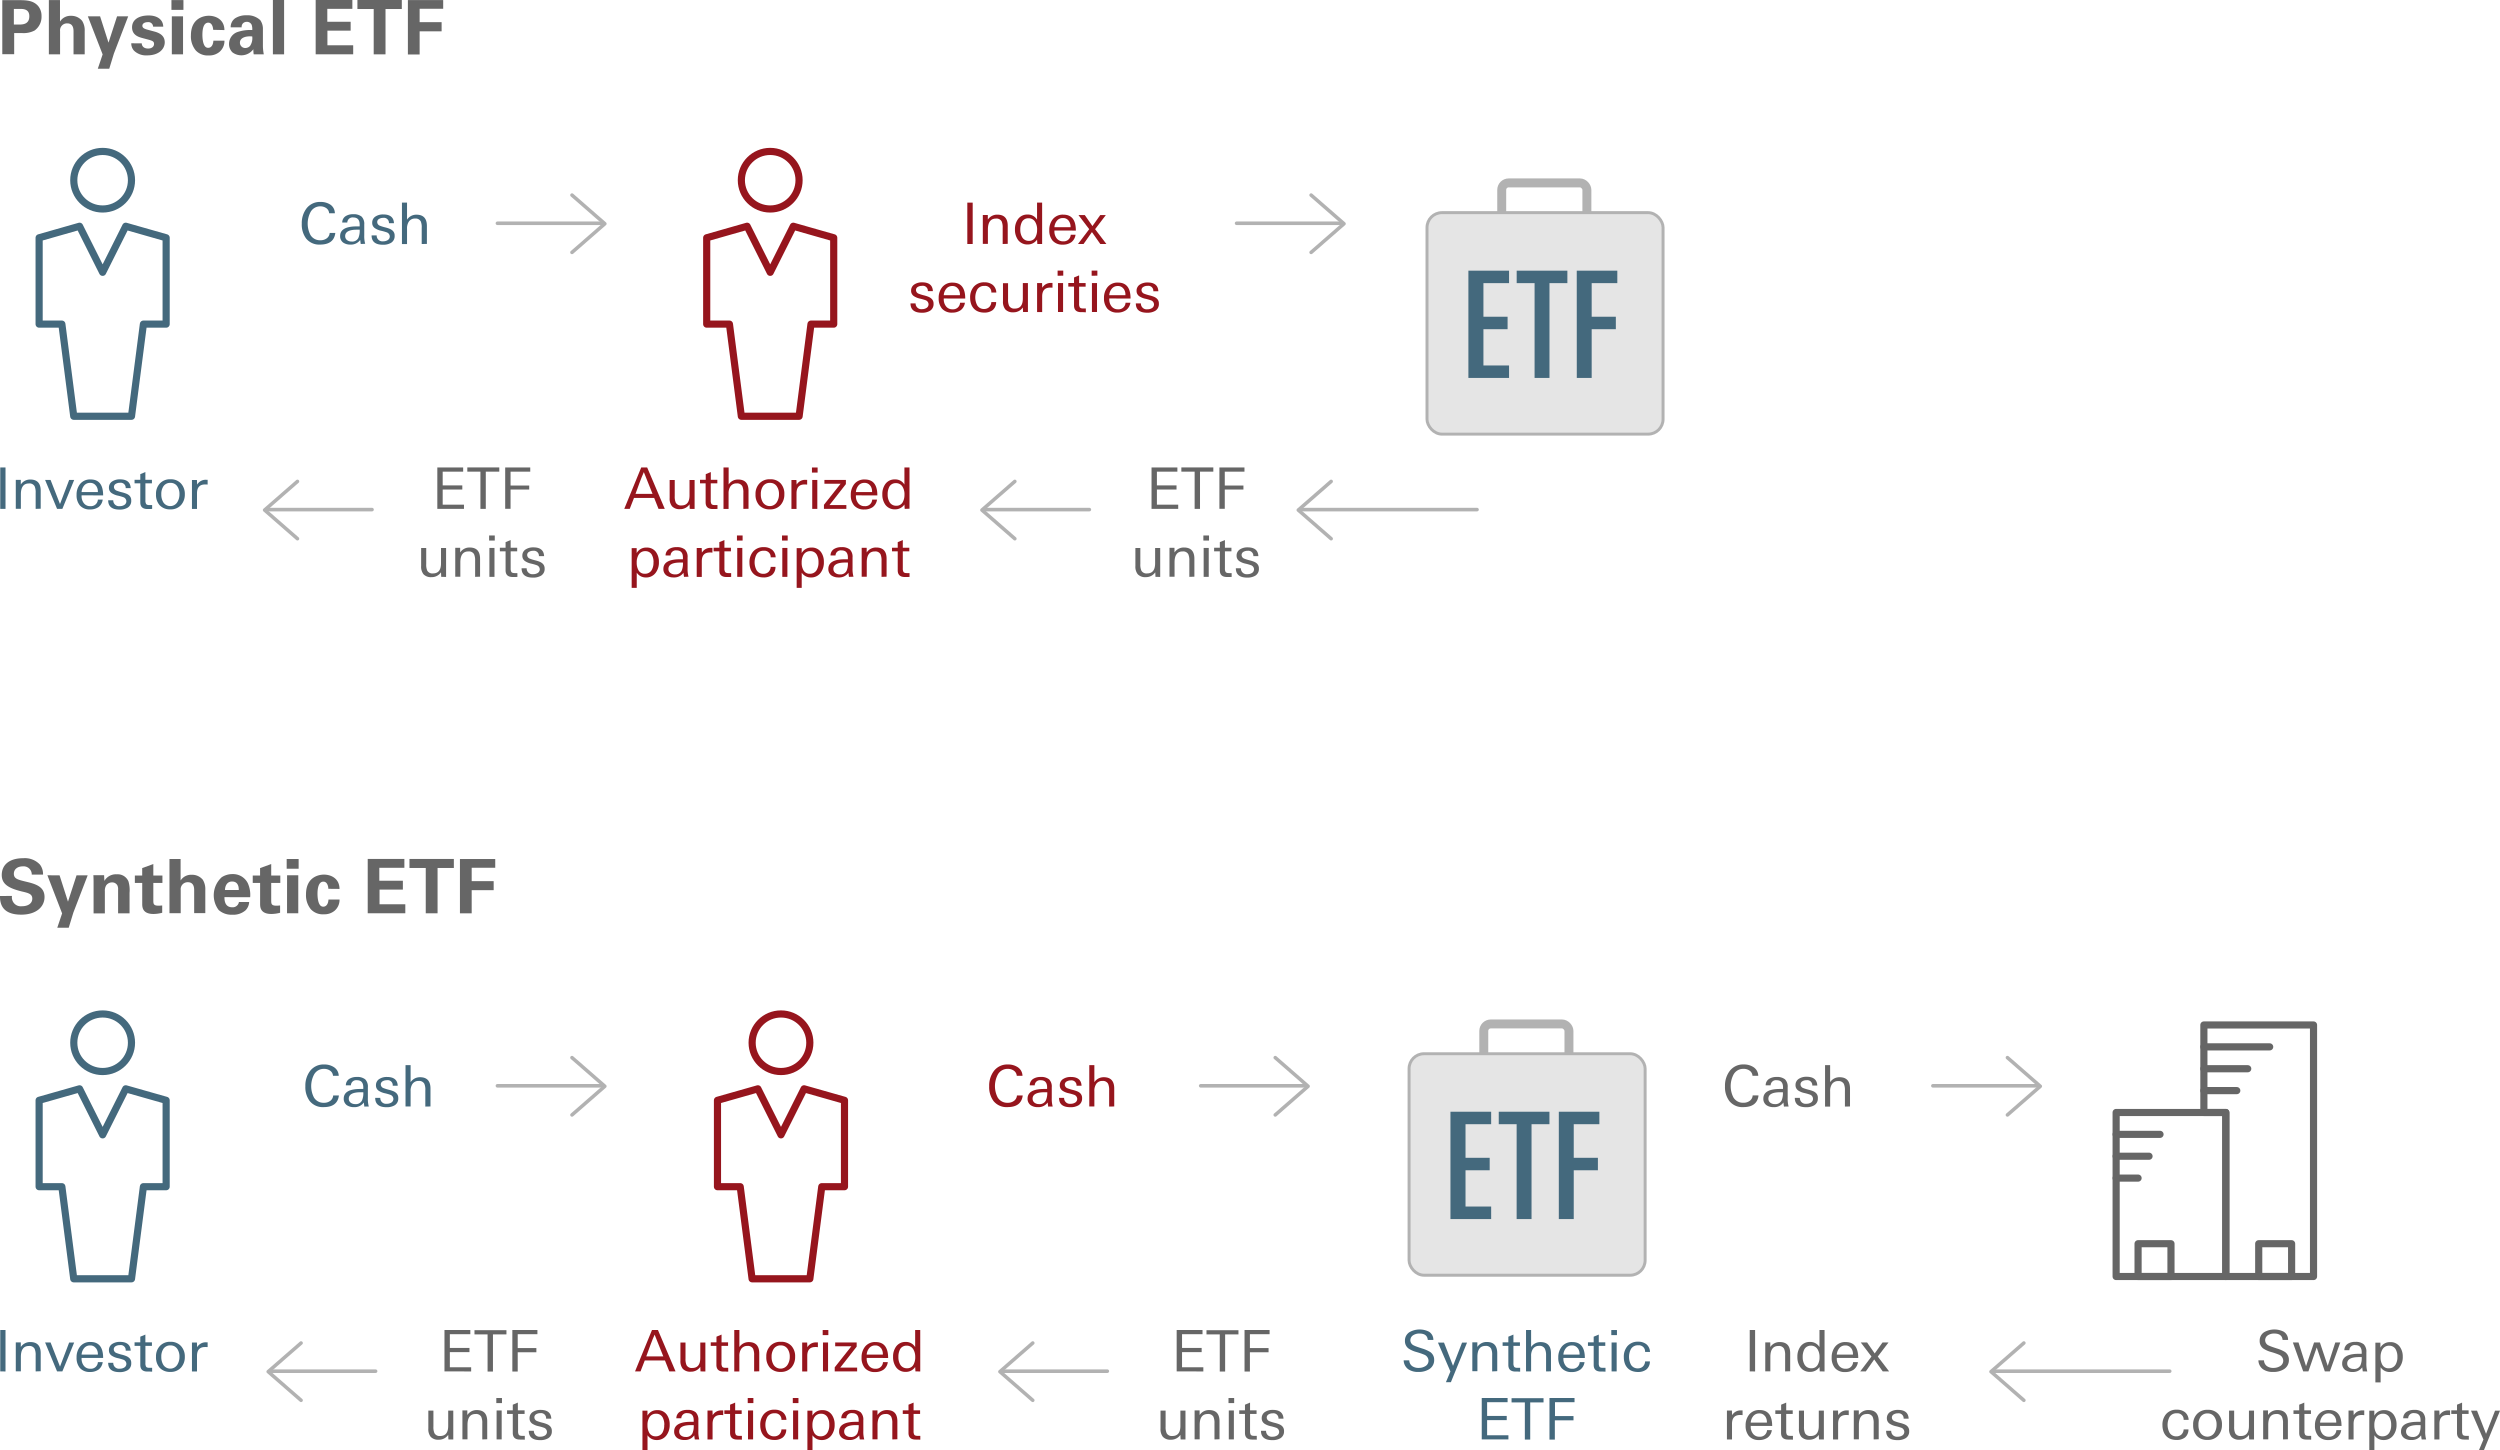 <svg xmlns="http://www.w3.org/2000/svg" width="698.35" height="405.11" viewBox="0 0 698.35 405.11"><defs><style>.cls-1{fill:#666;}.cls-2{fill:#44697d;}.cls-3{fill:#96151d;}.cls-4,.cls-6,.cls-7,.cls-8,.cls-9{fill:none;}.cls-4,.cls-5,.cls-9{stroke:#b2b2b2;}.cls-4,.cls-5{stroke-miterlimit:10;}.cls-4{stroke-width:2.5px;}.cls-5{fill:#e5e5e5;stroke-width:0.83px;}.cls-6{stroke:#44697d;}.cls-6,.cls-7,.cls-8,.cls-9{stroke-linejoin:round;}.cls-6,.cls-7,.cls-8{stroke-width:2px;}.cls-7{stroke:#96151d;}.cls-8{stroke:#666;}.cls-8,.cls-9{stroke-linecap:round;}</style></defs><title>basics-5-mx</title><g id="Layer_2" data-name="Layer 2"><g id="Art"><path class="cls-1" d="M2.1,2.29H6.82c2.2,0,4,.15,5.31,1.66a4.29,4.29,0,0,1,.93,2.83,4.68,4.68,0,0,1-1.95,4,6.65,6.65,0,0,1-3.47.71H5.42v5.9H2.1ZM5.33,9.11H6.65c1.06,0,3,0,3-2.31C9.67,4.74,7.92,4.74,7,4.74H5.33Z" transform="translate(-1.46 -2.25)"/><path class="cls-1" d="M15.11,2.27h3.11v6a3.45,3.45,0,0,1,3.09-1.6A3.86,3.86,0,0,1,24.42,8.1a5,5,0,0,1,.7,2.88v6.45H22V11.09c0-.61,0-2.31-1.76-2.31a1.94,1.94,0,0,0-2,2.16l0,6.49H15.11Z" transform="translate(-1.46 -2.25)"/><path class="cls-1" d="M29.42,6.82l2.35,7.35,2.39-7.35h3.11l-4,10.41-1.29,4.22H28.78l1.35-4L26,6.82Z" transform="translate(-1.46 -2.25)"/><path class="cls-1" d="M41.06,14.36c0,.67.47,1.45,1.78,1.45,1.12,0,1.65-.63,1.65-1.26s-.25-.86-1.48-1.2l-1.95-.52c-.87-.25-2.71-.78-2.71-2.94S40.25,6.57,43,6.57c2.2,0,4,1,4.06,3.13H44.23a1.32,1.32,0,0,0-1.52-1.26c-.85,0-1.48.4-1.48,1s.53.86,1.46,1.11l1.93.52c1.95.52,2.86,1.51,2.86,3,0,1.83-1.59,3.65-4.91,3.65a4.85,4.85,0,0,1-3.66-1.3,3,3,0,0,1-.78-2.08Z" transform="translate(-1.46 -2.25)"/><path class="cls-1" d="M49.35,2.27H52.7V5H49.35Zm.11,4.54h3.13V17.43H49.46Z" transform="translate(-1.46 -2.25)"/><path class="cls-1" d="M61,10.58c0-.38-.17-2-1.38-2C58.13,8.63,58,10.85,58,12c0,.59.06,2.48.78,3.25a1.09,1.09,0,0,0,.85.36c.34,0,1.31-.15,1.44-2h3.09a4,4,0,0,1-1.38,3.13,4.42,4.42,0,0,1-3,1,4.53,4.53,0,0,1-3.64-1.41,6.14,6.14,0,0,1-1.35-4.18c0-4.83,3.58-5.5,5-5.5,2,0,4.34,1.09,4.36,4Z" transform="translate(-1.46 -2.25)"/><path class="cls-1" d="M72.33,17.43A8.43,8.43,0,0,1,72.23,16a4.15,4.15,0,0,1-5.86.86,3.27,3.27,0,0,1-.93-2.33,3.52,3.52,0,0,1,2.26-3.3,11.24,11.24,0,0,1,4.23-.59,4.11,4.11,0,0,0-.15-1.41,1.45,1.45,0,0,0-1.4-.88,1.43,1.43,0,0,0-1.19.59,1.59,1.59,0,0,0-.23.94H65.9a3,3,0,0,1,1.21-2.5,5.62,5.62,0,0,1,3.24-.86,5.16,5.16,0,0,1,3.81,1.36,4.17,4.17,0,0,1,.74,2.6l0,4.26a12.72,12.72,0,0,0,.25,2.69Zm-3.85-3.28A1.47,1.47,0,0,0,70,15.66a1.78,1.78,0,0,0,1.33-.61,3.87,3.87,0,0,0,.59-2.62C69.92,12.26,68.48,12.89,68.48,14.15Z" transform="translate(-1.46 -2.25)"/><path class="cls-1" d="M77.69,2.25h3.13V17.43H77.69Z" transform="translate(-1.46 -2.25)"/><path class="cls-1" d="M89.64,2.25H99.89V4.72h-7V8.33h6.52v2.48H92.92v4.09h7.2v2.52H89.64Z" transform="translate(-1.46 -2.25)"/><path class="cls-1" d="M105.85,4.77H101.3V2.25h12.4V4.77h-4.55V17.43h-3.3Z" transform="translate(-1.46 -2.25)"/><path class="cls-1" d="M115.4,2.27h9.86V4.7h-6.58V8.44h6.14V11h-6.14v6.47H115.4Z" transform="translate(-1.46 -2.25)"/><path class="cls-1" d="M4.81,252.52a2.49,2.49,0,0,0,2.77,2.88c1.78,0,2.9-.84,2.9-2.12s-1-1.57-2.9-2c-3.64-.9-5.63-2-5.63-4.6s1.8-4.7,6.05-4.7a5.75,5.75,0,0,1,4.61,1.78,4.35,4.35,0,0,1,.87,2.81H10.33a2.26,2.26,0,0,0-2.48-2.31c-1.52,0-2.52.82-2.52,2.06,0,1.41,1.12,1.66,3.32,2.2,2.65.63,5.25,1.34,5.25,4.3,0,2.73-2.29,4.93-6.52,4.93-5.86,0-5.9-3.74-5.93-5.21Z" transform="translate(-1.46 -2.25)"/><path class="cls-1" d="M18.1,246.77l2.35,7.35,2.39-7.35h3.11l-4,10.41-1.29,4.22H17.46l1.35-4-4.11-10.65Z" transform="translate(-1.46 -2.25)"/><path class="cls-1" d="M27.6,248.66s0-1.2-.06-1.93h3l.08,1.6a3.7,3.7,0,0,1,3.47-1.85,3.25,3.25,0,0,1,3.26,2,8.71,8.71,0,0,1,.3,3.17v5.73h-3.2v-6.59a2.51,2.51,0,0,0-.17-1.15,1.63,1.63,0,0,0-1.52-.9,2,2,0,0,0-1.63.82,2.88,2.88,0,0,0-.38,1.62v6.21H27.6Z" transform="translate(-1.46 -2.25)"/><path class="cls-1" d="M46.77,257.22a9.78,9.78,0,0,1-2.43.34c-3.15,0-3.15-2-3.15-2.86v-5.82H39.13v-2.06h2.05v-2.08l3.11-1.13v3.21h2.54v2.06H44.29v4.79c0,1,0,1.57,1.42,1.57a8,8,0,0,0,1.06-.06Z" transform="translate(-1.46 -2.25)"/><path class="cls-1" d="M48.8,242.21h3.11v6a3.46,3.46,0,0,1,3.09-1.6A3.86,3.86,0,0,1,58.11,248a5,5,0,0,1,.7,2.88v6.45H55.7V251c0-.61,0-2.31-1.76-2.31a1.94,1.94,0,0,0-2,2.16l0,6.49H48.8Z" transform="translate(-1.46 -2.25)"/><path class="cls-1" d="M64.16,252.86c0,.69,0,2.83,2.18,2.83a1.75,1.75,0,0,0,1.86-1.47h2.86a3.54,3.54,0,0,1-1,2.31,5.22,5.22,0,0,1-3.75,1.24,5.35,5.35,0,0,1-3.77-1.32,6.83,6.83,0,0,1,.85-9.15,5.39,5.39,0,0,1,3-.88A4.6,4.6,0,0,1,70.7,249a7.82,7.82,0,0,1,.64,3.88Zm4-2c0-.48,0-2.37-1.86-2.37-1.38,0-1.95,1.13-2,2.37Z" transform="translate(-1.46 -2.25)"/><path class="cls-1" d="M79.7,257.22a9.78,9.78,0,0,1-2.43.34c-3.15,0-3.15-2-3.15-2.86v-5.82H72.06v-2.06h2.05v-2.08l3.11-1.13v3.21h2.54v2.06H77.22v4.79c0,1,0,1.57,1.42,1.57a8,8,0,0,0,1.06-.06Z" transform="translate(-1.46 -2.25)"/><path class="cls-1" d="M81.54,242.21h3.34v2.71H81.54Zm.11,4.54h3.13v10.62H81.64Z" transform="translate(-1.46 -2.25)"/><path class="cls-1" d="M93.18,250.53c0-.38-.17-2-1.38-2-1.48,0-1.65,2.23-1.65,3.38,0,.59.06,2.48.78,3.25a1.09,1.09,0,0,0,.85.36c.34,0,1.31-.15,1.44-2h3.09a4,4,0,0,1-1.38,3.13,4.42,4.42,0,0,1-3,1,4.53,4.53,0,0,1-3.64-1.41,6.14,6.14,0,0,1-1.35-4.18c0-4.83,3.58-5.5,5-5.5,2,0,4.34,1.09,4.36,4Z" transform="translate(-1.46 -2.25)"/><path class="cls-1" d="M104.18,242.19h10.24v2.48h-7v3.61H114v2.48h-6.52v4.09h7.2v2.52H104.18Z" transform="translate(-1.46 -2.25)"/><path class="cls-1" d="M120.39,244.71h-4.55v-2.52h12.4v2.52h-4.55v12.66h-3.3Z" transform="translate(-1.46 -2.25)"/><path class="cls-1" d="M129.94,242.21h9.86v2.44h-6.58v3.74h6.14v2.52h-6.14v6.47h-3.28Z" transform="translate(-1.46 -2.25)"/><path class="cls-2" d="M95.13,67.31q-.39,3.26-4.26,3.26a4.65,4.65,0,0,1-3.9-1.7,6.52,6.52,0,0,1-1.21-4.14,6.77,6.77,0,0,1,1.29-4.22A4.69,4.69,0,0,1,91,58.66a4.88,4.88,0,0,1,2.74.75A2.92,2.92,0,0,1,95,61.82h-1.6a1.88,1.88,0,0,0-.84-1.46A2.8,2.8,0,0,0,91,59.89a3.08,3.08,0,0,0-2.77,1.55,6.94,6.94,0,0,0-.06,6.43,3.08,3.08,0,0,0,2.79,1.49,2.83,2.83,0,0,0,1.82-.57,2,2,0,0,0,.77-1.48Z" transform="translate(-1.46 -2.25)"/><path class="cls-2" d="M102.22,70.41q0-.18-.06-.46l-.08-.68a3.13,3.13,0,0,1-2.76,1.3,3.37,3.37,0,0,1-2-.56,2.17,2.17,0,0,1-.85-1.82q0-2.7,4.66-2.7h.27l.53,0a2.71,2.71,0,0,1,0-.27V65q0-2-1.77-2a1.47,1.47,0,0,0-1.69,1.42H97.06a2.11,2.11,0,0,1,1-1.82,3.79,3.79,0,0,1,2.06-.51,3.44,3.44,0,0,1,2.35.67,2.88,2.88,0,0,1,.74,2.22v3a8.09,8.09,0,0,0,.26,2.37Zm-.29-4-.73,0q-3.32,0-3.32,1.79a1.37,1.37,0,0,0,.55,1.14,2,2,0,0,0,1.24.38,1.91,1.91,0,0,0,1.9-1A5.2,5.2,0,0,0,101.93,66.38Z" transform="translate(-1.46 -2.25)"/><path class="cls-2" d="M111.7,68.08a2.18,2.18,0,0,1-1,2,4.26,4.26,0,0,1-2.26.54q-3.18,0-3.18-2.61h1.42a1.6,1.6,0,0,0,1.82,1.65,2.31,2.31,0,0,0,1.24-.32,1.19,1.19,0,0,0,.6-1.06,1.25,1.25,0,0,0-.89-1.14,12.93,12.93,0,0,0-1.53-.43A5,5,0,0,1,106.2,66a1.77,1.77,0,0,1-.77-1.54,2,2,0,0,1,1-1.78,3.83,3.83,0,0,1,2.08-.53q2.89,0,3,2.45h-1.4a1.4,1.4,0,0,0-1.61-1.49,2.18,2.18,0,0,0-1.11.27,1,1,0,0,0-.56.93,1.12,1.12,0,0,0,.76,1,11.82,11.82,0,0,0,1.68.51,9.55,9.55,0,0,1,1,.33,2.68,2.68,0,0,1,.68.38A1.81,1.81,0,0,1,111.7,68.08Z" transform="translate(-1.46 -2.25)"/><path class="cls-2" d="M119.26,70.41V65.93A4.26,4.26,0,0,0,119,64.1a1.63,1.63,0,0,0-1.6-.8,2,2,0,0,0-1.74.86,3.48,3.48,0,0,0-.5,2v4.27h-1.42V58.85h1.42V63.6a3.1,3.1,0,0,1,2.63-1.38q2.92,0,2.92,3.17v5Z" transform="translate(-1.46 -2.25)"/><path class="cls-3" d="M271.67,70.41V58.85h1.5V70.41Z" transform="translate(-1.46 -2.25)"/><path class="cls-3" d="M281.55,70.41V65.93a4.26,4.26,0,0,0-.29-1.84,1.62,1.62,0,0,0-1.6-.78q-2.24,0-2.24,3.07v4H276v-6q0-.9,0-2.08h1.4l0,1.3a3.09,3.09,0,0,1,2.66-1.39q2.9,0,2.9,3.15v5Z" transform="translate(-1.46 -2.25)"/><path class="cls-3" d="M291.23,70.41l-.08-1.23a3.07,3.07,0,0,1-2.61,1.36,3.2,3.2,0,0,1-2.71-1.28,4.85,4.85,0,0,1-.85-2.94,4.72,4.72,0,0,1,.85-2.86,3.15,3.15,0,0,1,2.66-1.28,2.94,2.94,0,0,1,2.66,1.44V58.85h1.42v9.21q0,1.76,0,2.35Zm-.06-4a4.06,4.06,0,0,0-.55-2.19,2.1,2.1,0,0,0-1.9-1,2,2,0,0,0-1.78,1,4.39,4.39,0,0,0-.47,2.14,4,4,0,0,0,.53,2.17,2.08,2.08,0,0,0,1.9,1,1.91,1.91,0,0,0,1.78-1A4.18,4.18,0,0,0,291.16,66.39Z" transform="translate(-1.46 -2.25)"/><path class="cls-3" d="M296,66.64v.16a3.16,3.16,0,0,0,.61,2,2.16,2.16,0,0,0,1.84.86,1.93,1.93,0,0,0,2.1-1.84h1.35a3.1,3.1,0,0,1-1.18,2.09,4,4,0,0,1-2.39.68,3.58,3.58,0,0,1-2.84-1.12,4.38,4.38,0,0,1-.92-2.94,4.71,4.71,0,0,1,1-3.07,3.55,3.55,0,0,1,2.92-1.25q3.5,0,3.5,4.45Zm4-2.7a1.86,1.86,0,0,0-1.63-.78,2.06,2.06,0,0,0-1.69.78,3.16,3.16,0,0,0-.68,1.78h4.51A2.79,2.79,0,0,0,300,63.94Z" transform="translate(-1.46 -2.25)"/><path class="cls-3" d="M308.82,70.41l-2.34-3.33-2.34,3.33h-1.56l3.14-4.14-3-3.94h1.77l2.13,3.07,2.18-3.07h1.56l-3,3.94,3.16,4.14Z" transform="translate(-1.46 -2.25)"/><path class="cls-3" d="M262.24,87.07a2.18,2.18,0,0,1-1,2,4.26,4.26,0,0,1-2.26.54q-3.18,0-3.18-2.61h1.42A1.6,1.6,0,0,0,259,88.61a2.31,2.31,0,0,0,1.24-.32,1.19,1.19,0,0,0,.6-1.06,1.25,1.25,0,0,0-.89-1.14,12.93,12.93,0,0,0-1.53-.43,5,5,0,0,1-1.68-.69,1.77,1.77,0,0,1-.77-1.54,2,2,0,0,1,1-1.78,3.83,3.83,0,0,1,2.08-.53q2.89,0,3,2.45h-1.4A1.4,1.4,0,0,0,259,82.1a2.18,2.18,0,0,0-1.11.27,1,1,0,0,0-.56.93,1.12,1.12,0,0,0,.76,1,11.82,11.82,0,0,0,1.68.51,9.55,9.55,0,0,1,1,.33,2.68,2.68,0,0,1,.68.38A1.81,1.81,0,0,1,262.24,87.07Z" transform="translate(-1.46 -2.25)"/><path class="cls-3" d="M265.09,85.63v.16a3.16,3.16,0,0,0,.61,2,2.16,2.16,0,0,0,1.84.86,1.93,1.93,0,0,0,2.1-1.84H271a3.1,3.1,0,0,1-1.18,2.09,4,4,0,0,1-2.39.68,3.58,3.58,0,0,1-2.84-1.12,4.38,4.38,0,0,1-.92-2.94,4.71,4.71,0,0,1,1-3.07,3.55,3.55,0,0,1,2.92-1.25q3.5,0,3.5,4.45Zm4-2.7a1.86,1.86,0,0,0-1.63-.78,2.06,2.06,0,0,0-1.69.78,3.16,3.16,0,0,0-.68,1.78h4.51A2.79,2.79,0,0,0,269.12,82.93Z" transform="translate(-1.46 -2.25)"/><path class="cls-3" d="M278.76,88.87a3.72,3.72,0,0,1-2.35.7,4.59,4.59,0,0,1-1.68-.29,3.31,3.31,0,0,1-1.23-.82,3.62,3.62,0,0,1-.77-1.3,5.13,5.13,0,0,1-.27-1.7,4.51,4.51,0,0,1,1-3.1,3.75,3.75,0,0,1,3-1.25,3.58,3.58,0,0,1,2.31.72,2.88,2.88,0,0,1,1,2.13h-1.39a1.73,1.73,0,0,0-1.93-1.84,2.2,2.2,0,0,0-2,1,4.7,4.7,0,0,0,0,4.44,2.12,2.12,0,0,0,1.9,1,2,2,0,0,0,1.43-.53,2.11,2.11,0,0,0,.6-1.41h1.34l0,0A2.85,2.85,0,0,1,278.76,88.87Z" transform="translate(-1.46 -2.25)"/><path class="cls-3" d="M287.24,89.41l-.06-1.28a3.09,3.09,0,0,1-2.63,1.36,2.83,2.83,0,0,1-2.27-.82,3.46,3.46,0,0,1-.65-2.32v-5h1.42v4.48a4.19,4.19,0,0,0,.29,1.84,1.62,1.62,0,0,0,1.6.78q2.24,0,2.24-2.83V81.33h1.42v3.92q0,1.65,0,2.68t0,1.48Z" transform="translate(-1.46 -2.25)"/><path class="cls-3" d="M295.14,82.59l-.33,0q-2.23,0-2.23,2.48v4.35h-1.42V83.7q0,.26,0-2.37h1.39l.06,1.3A2.72,2.72,0,0,1,295,81.28h.23l.23,0v1.33Z" transform="translate(-1.46 -2.25)"/><path class="cls-3" d="M296.89,79.27V77.84h1.58v1.42ZM297,89.41V81.33h1.42v8.08Z" transform="translate(-1.46 -2.25)"/><path class="cls-3" d="M304.08,89.45l-.6,0q-2,0-2-1.86V82.31h-1.6v-1h1.6V79.76l1.42-.59v2.16h1.82v1h-1.82v4.75a1.94,1.94,0,0,0,.18,1q.21.34.94.34l.39,0,.37,0v1.07Z" transform="translate(-1.46 -2.25)"/><path class="cls-3" d="M306.4,79.27V77.84H308v1.42Zm.08,10.14V81.33h1.42v8.08Z" transform="translate(-1.46 -2.25)"/><path class="cls-3" d="M311.32,85.63v.16a3.16,3.16,0,0,0,.61,2,2.16,2.16,0,0,0,1.84.86,1.93,1.93,0,0,0,2.1-1.84h1.35A3.1,3.1,0,0,1,316,88.89a4,4,0,0,1-2.39.68,3.58,3.58,0,0,1-2.84-1.12,4.38,4.38,0,0,1-.92-2.94,4.71,4.71,0,0,1,1-3.07,3.55,3.55,0,0,1,2.92-1.25q3.5,0,3.5,4.45Zm4-2.7a1.86,1.86,0,0,0-1.63-.78,2.06,2.06,0,0,0-1.69.78,3.16,3.16,0,0,0-.68,1.78h4.51A2.79,2.79,0,0,0,315.35,82.93Z" transform="translate(-1.46 -2.25)"/><path class="cls-3" d="M325.18,87.07a2.18,2.18,0,0,1-1,2,4.26,4.26,0,0,1-2.26.54q-3.18,0-3.18-2.61h1.42a1.6,1.6,0,0,0,1.82,1.65,2.31,2.31,0,0,0,1.24-.32,1.19,1.19,0,0,0,.6-1.06,1.25,1.25,0,0,0-.89-1.14,12.93,12.93,0,0,0-1.53-.43,5,5,0,0,1-1.68-.69,1.77,1.77,0,0,1-.77-1.54,2,2,0,0,1,1-1.78,3.83,3.83,0,0,1,2.08-.53q2.89,0,3,2.45h-1.4A1.4,1.4,0,0,0,322,82.1a2.18,2.18,0,0,0-1.11.27,1,1,0,0,0-.56.93,1.12,1.12,0,0,0,.76,1,11.82,11.82,0,0,0,1.68.51,9.55,9.55,0,0,1,1,.33,2.68,2.68,0,0,1,.68.38A1.81,1.81,0,0,1,325.18,87.07Z" transform="translate(-1.46 -2.25)"/><path class="cls-1" d="M323.13,144.4V132.83h7.22V134h-5.72v3.84h5.48V139h-5.48v4.22h5.95v1.17Z" transform="translate(-1.46 -2.25)"/><path class="cls-1" d="M336.67,134V144.4h-1.5V134h-3.71v-1.18h8.93V134Z" transform="translate(-1.46 -2.25)"/><path class="cls-1" d="M343.59,134v3.87h5.21V139h-5.21v5.38h-1.5V132.83h7V134Z" transform="translate(-1.46 -2.25)"/><path class="cls-1" d="M324.23,163.39l-.06-1.28a3.09,3.09,0,0,1-2.63,1.36,2.83,2.83,0,0,1-2.27-.82,3.46,3.46,0,0,1-.65-2.32v-5H320v4.48a4.19,4.19,0,0,0,.29,1.84,1.62,1.62,0,0,0,1.6.78q2.24,0,2.24-2.83v-4.27h1.42v3.92q0,1.65,0,2.68t0,1.48Z" transform="translate(-1.46 -2.25)"/><path class="cls-1" d="M333.69,163.39v-4.48a4.26,4.26,0,0,0-.29-1.84,1.62,1.62,0,0,0-1.6-.78q-2.24,0-2.24,3.07v4h-1.42v-6q0-.9,0-2.08h1.4l0,1.3a3.09,3.09,0,0,1,2.66-1.39q2.9,0,2.9,3.15v5Z" transform="translate(-1.46 -2.25)"/><path class="cls-1" d="M337.61,153.25v-1.42h1.58v1.42Zm.08,10.14v-8.08h1.42v8.08Z" transform="translate(-1.46 -2.25)"/><path class="cls-1" d="M344.81,163.43l-.6,0q-2,0-2-1.86v-5.31h-1.6v-1h1.6v-1.57l1.42-.59v2.16h1.82v1h-1.82V161a1.94,1.94,0,0,0,.18,1q.21.34.94.34l.39,0,.37,0v1.07Z" transform="translate(-1.46 -2.25)"/><path class="cls-1" d="M353.12,161.06a2.18,2.18,0,0,1-1,2,4.26,4.26,0,0,1-2.26.54q-3.18,0-3.18-2.61h1.42a1.6,1.6,0,0,0,1.82,1.65,2.31,2.31,0,0,0,1.24-.32,1.19,1.19,0,0,0,.6-1.06,1.25,1.25,0,0,0-.89-1.14,12.93,12.93,0,0,0-1.53-.43,5,5,0,0,1-1.68-.69,1.77,1.77,0,0,1-.77-1.54,2,2,0,0,1,1-1.78,3.83,3.83,0,0,1,2.08-.53q2.89,0,3,2.45h-1.4a1.4,1.4,0,0,0-1.61-1.49,2.18,2.18,0,0,0-1.11.27,1,1,0,0,0-.56.93,1.12,1.12,0,0,0,.76,1,11.82,11.82,0,0,0,1.68.51,9.55,9.55,0,0,1,1,.33,2.68,2.68,0,0,1,.68.38A1.81,1.81,0,0,1,353.12,161.06Z" transform="translate(-1.46 -2.25)"/><path class="cls-2" d="M1.53,144.4V132.83H3V144.4Z" transform="translate(-1.46 -2.25)"/><path class="cls-2" d="M11.42,144.4v-4.48a4.26,4.26,0,0,0-.29-1.84,1.62,1.62,0,0,0-1.6-.78q-2.24,0-2.24,3.07v4H5.87v-6q0-.9,0-2.08h1.4l0,1.3a3.09,3.09,0,0,1,2.66-1.39q2.9,0,2.9,3.15v5Z" transform="translate(-1.46 -2.25)"/><path class="cls-2" d="M18.88,144.4H17.4l-3.34-8.08h1.53l2.63,6.73,2.56-6.73h1.4Z" transform="translate(-1.46 -2.25)"/><path class="cls-2" d="M24.25,140.62v.16a3.16,3.16,0,0,0,.61,2,2.16,2.16,0,0,0,1.84.86,1.93,1.93,0,0,0,2.1-1.84h1.35A3.1,3.1,0,0,1,29,143.88a4,4,0,0,1-2.39.68,3.58,3.58,0,0,1-2.84-1.12,4.38,4.38,0,0,1-.92-2.94,4.71,4.71,0,0,1,1-3.07,3.55,3.55,0,0,1,2.92-1.25q3.5,0,3.5,4.45Zm4-2.7a1.86,1.86,0,0,0-1.63-.78,2.06,2.06,0,0,0-1.69.78,3.16,3.16,0,0,0-.68,1.78H28.8A2.79,2.79,0,0,0,28.28,137.92Z" transform="translate(-1.46 -2.25)"/><path class="cls-2" d="M38.12,142.06a2.18,2.18,0,0,1-1,2,4.26,4.26,0,0,1-2.26.54q-3.18,0-3.18-2.61h1.42a1.6,1.6,0,0,0,1.82,1.65,2.31,2.31,0,0,0,1.24-.32,1.19,1.19,0,0,0,.6-1.06,1.25,1.25,0,0,0-.89-1.14,12.93,12.93,0,0,0-1.53-.43,5,5,0,0,1-1.68-.69,1.77,1.77,0,0,1-.77-1.54,2,2,0,0,1,1-1.78,3.83,3.83,0,0,1,2.08-.53q2.89,0,3,2.45h-1.4a1.4,1.4,0,0,0-1.61-1.49,2.18,2.18,0,0,0-1.11.27,1,1,0,0,0-.56.93,1.12,1.12,0,0,0,.76,1,11.82,11.82,0,0,0,1.68.51,9.55,9.55,0,0,1,1,.33,2.68,2.68,0,0,1,.68.38A1.81,1.81,0,0,1,38.12,142.06Z" transform="translate(-1.46 -2.25)"/><path class="cls-2" d="M43.25,144.44l-.6,0q-2,0-2-1.86v-5.31h-1.6v-1h1.6v-1.57l1.42-.59v2.16H43.9v1H42.08V142a1.94,1.94,0,0,0,.18,1q.21.34.94.34l.39,0,.37,0v1.07Z" transform="translate(-1.46 -2.25)"/><path class="cls-2" d="M53.09,140.32a4.39,4.39,0,0,1-1.05,3,3.82,3.82,0,0,1-3,1.22,3.88,3.88,0,0,1-3-1.18,4.36,4.36,0,0,1-1-3.06,4.18,4.18,0,0,1,1.08-3,3.83,3.83,0,0,1,3-1.17A3.78,3.78,0,0,1,52,137.29,4.28,4.28,0,0,1,53.09,140.32Zm-1.5,0a3.77,3.77,0,0,0-.58-2.18,2.18,2.18,0,0,0-1.93-1,2.22,2.22,0,0,0-2,1,3.85,3.85,0,0,0-.56,2.18,4.13,4.13,0,0,0,.56,2.24,2.31,2.31,0,0,0,3.89,0A4.06,4.06,0,0,0,51.59,140.32Z" transform="translate(-1.46 -2.25)"/><path class="cls-2" d="M59.05,137.58l-.33,0q-2.23,0-2.23,2.48v4.35H55.08v-5.71q0,.26,0-2.37h1.39l.06,1.3A2.72,2.72,0,0,1,59,136.27h.23l.23,0v1.33Z" transform="translate(-1.46 -2.25)"/><path class="cls-3" d="M185.41,144.4l-1.21-3.06h-5.64l-1.19,3.06h-1.53l4.74-11.57h1.66l4.92,11.57Zm-4.1-10.27q-.53,1.18-1.21,3-.27.77-.56,1.54t-.56,1.54h4.76Z" transform="translate(-1.46 -2.25)"/><path class="cls-3" d="M194.13,144.4l-.06-1.28a3.09,3.09,0,0,1-2.63,1.36,2.83,2.83,0,0,1-2.27-.82,3.46,3.46,0,0,1-.65-2.32v-5h1.42v4.48a4.19,4.19,0,0,0,.29,1.84,1.62,1.62,0,0,0,1.6.78q2.24,0,2.24-2.83v-4.27h1.42v3.92q0,1.65,0,2.68t0,1.48Z" transform="translate(-1.46 -2.25)"/><path class="cls-3" d="M201.17,144.44l-.6,0q-2,0-2-1.86v-5.31H197v-1h1.6v-1.57l1.42-.59v2.16h1.82v1H200V142a1.94,1.94,0,0,0,.18,1q.21.34.94.34l.39,0,.37,0v1.07Z" transform="translate(-1.46 -2.25)"/><path class="cls-3" d="M209.11,144.4v-4.48a4.26,4.26,0,0,0-.29-1.84,1.63,1.63,0,0,0-1.6-.8,2,2,0,0,0-1.74.86,3.48,3.48,0,0,0-.5,2v4.27h-1.42V132.83H205v4.75a3.1,3.1,0,0,1,2.63-1.38q2.92,0,2.92,3.17v5Z" transform="translate(-1.46 -2.25)"/><path class="cls-3" d="M220.56,140.32a4.39,4.39,0,0,1-1.05,3,3.82,3.82,0,0,1-3,1.22,3.88,3.88,0,0,1-3-1.18,4.36,4.36,0,0,1-1-3.06,4.18,4.18,0,0,1,1.08-3,3.83,3.83,0,0,1,3-1.17,3.78,3.78,0,0,1,2.94,1.15A4.28,4.28,0,0,1,220.56,140.32Zm-1.5,0a3.77,3.77,0,0,0-.58-2.18,2.18,2.18,0,0,0-1.93-1,2.22,2.22,0,0,0-2,1,3.85,3.85,0,0,0-.56,2.18,4.13,4.13,0,0,0,.56,2.24,2.31,2.31,0,0,0,3.89,0A4.06,4.06,0,0,0,219.06,140.32Z" transform="translate(-1.46 -2.25)"/><path class="cls-3" d="M226.52,137.58l-.33,0q-2.23,0-2.23,2.48v4.35h-1.42v-5.71q0,.26,0-2.37h1.39l.06,1.3a2.72,2.72,0,0,1,2.48-1.34h.23l.23,0v1.33Z" transform="translate(-1.46 -2.25)"/><path class="cls-3" d="M228.27,134.26v-1.42h1.58v1.42Zm.08,10.14v-8.08h1.42v8.08Z" transform="translate(-1.46 -2.25)"/><path class="cls-3" d="M231.62,144.4v-1.14l4.66-5.89h-4.53v-1.06h6v1.17l-4.58,5.85h4.71v1.06Z" transform="translate(-1.46 -2.25)"/><path class="cls-3" d="M240.55,140.62v.16a3.16,3.16,0,0,0,.61,2,2.16,2.16,0,0,0,1.84.86,1.93,1.93,0,0,0,2.1-1.84h1.35a3.1,3.1,0,0,1-1.18,2.09,4,4,0,0,1-2.39.68,3.58,3.58,0,0,1-2.84-1.12,4.38,4.38,0,0,1-.92-2.94,4.71,4.71,0,0,1,1-3.07,3.55,3.55,0,0,1,2.92-1.25q3.5,0,3.5,4.45Zm4-2.7a1.86,1.86,0,0,0-1.63-.78,2.06,2.06,0,0,0-1.69.78,3.16,3.16,0,0,0-.68,1.78h4.51A2.79,2.79,0,0,0,244.58,137.92Z" transform="translate(-1.46 -2.25)"/><path class="cls-3" d="M254.18,144.4l-.08-1.23a3.07,3.07,0,0,1-2.61,1.36,3.2,3.2,0,0,1-2.71-1.28,4.85,4.85,0,0,1-.85-2.94,4.72,4.72,0,0,1,.85-2.86,3.15,3.15,0,0,1,2.66-1.28,2.94,2.94,0,0,1,2.66,1.44v-4.77h1.42V142q0,1.76,0,2.35Zm-.06-4a4.06,4.06,0,0,0-.55-2.19,2.1,2.1,0,0,0-1.9-1,2,2,0,0,0-1.78,1,4.39,4.39,0,0,0-.47,2.14,4,4,0,0,0,.53,2.17,2.08,2.08,0,0,0,1.9,1,1.91,1.91,0,0,0,1.78-1A4.18,4.18,0,0,0,254.11,140.37Z" transform="translate(-1.46 -2.25)"/><path class="cls-3" d="M185.52,159.23a4.75,4.75,0,0,1-.89,3,3.24,3.24,0,0,1-2.73,1.33,3,3,0,0,1-2.57-1.34v4.24h-1.42v-8.8q0-1.55,0-2.3h1.4l0,1.39a3,3,0,0,1,2.76-1.54,3.08,3.08,0,0,1,2.62,1.23A4.61,4.61,0,0,1,185.52,159.23Zm-1.5.1a4.23,4.23,0,0,0-.48-2.12,2,2,0,0,0-1.79-1,2.11,2.11,0,0,0-1.9,1,4.1,4.1,0,0,0-.53,2.19,4.17,4.17,0,0,0,.48,2.12,1.92,1.92,0,0,0,1.79,1,2.11,2.11,0,0,0,1.9-1A4,4,0,0,0,184,159.34Z" transform="translate(-1.46 -2.25)"/><path class="cls-3" d="M192.52,163.39q0-.18-.06-.46l-.08-.68a3.13,3.13,0,0,1-2.76,1.3,3.37,3.37,0,0,1-2-.56,2.17,2.17,0,0,1-.85-1.82q0-2.7,4.66-2.7h.27l.53,0a2.71,2.71,0,0,1,0-.27V158q0-2-1.77-2a1.47,1.47,0,0,0-1.69,1.42h-1.39a2.11,2.11,0,0,1,1-1.82,3.79,3.79,0,0,1,2.06-.51,3.44,3.44,0,0,1,2.35.67,2.88,2.88,0,0,1,.74,2.22v3a8.09,8.09,0,0,0,.26,2.37Zm-.29-4-.73,0q-3.32,0-3.32,1.79a1.37,1.37,0,0,0,.55,1.14,2,2,0,0,0,1.24.38,1.91,1.91,0,0,0,1.9-1A5.2,5.2,0,0,0,192.23,159.36Z" transform="translate(-1.46 -2.25)"/><path class="cls-3" d="M200.06,156.58l-.33,0q-2.23,0-2.23,2.48v4.35h-1.42v-5.71q0,.26,0-2.37h1.39l.06,1.3a2.72,2.72,0,0,1,2.48-1.34h.23l.23,0v1.33Z" transform="translate(-1.46 -2.25)"/><path class="cls-3" d="M205,163.43l-.6,0q-2,0-2-1.86v-5.31h-1.6v-1h1.6v-1.57l1.42-.59v2.16h1.82v1h-1.82V161a1.94,1.94,0,0,0,.18,1q.21.34.94.34l.39,0,.37,0v1.07Z" transform="translate(-1.46 -2.25)"/><path class="cls-3" d="M207.32,153.25v-1.42h1.58v1.42Zm.08,10.14v-8.08h1.42v8.08Z" transform="translate(-1.46 -2.25)"/><path class="cls-3" d="M217.12,162.85a3.72,3.72,0,0,1-2.35.7,4.59,4.59,0,0,1-1.68-.29,3.31,3.31,0,0,1-1.23-.82,3.62,3.62,0,0,1-.77-1.3,5.13,5.13,0,0,1-.27-1.7,4.51,4.51,0,0,1,1-3.1,3.75,3.75,0,0,1,3-1.25,3.58,3.58,0,0,1,2.31.72,2.88,2.88,0,0,1,1,2.13h-1.39a1.73,1.73,0,0,0-1.93-1.84,2.2,2.2,0,0,0-2,1,4.7,4.7,0,0,0,0,4.44,2.12,2.12,0,0,0,1.9,1,2,2,0,0,0,1.43-.53,2.11,2.11,0,0,0,.6-1.41h1.34l0,0A2.85,2.85,0,0,1,217.12,162.85Z" transform="translate(-1.46 -2.25)"/><path class="cls-3" d="M219.91,153.25v-1.42h1.58v1.42Zm.08,10.14v-8.08h1.42v8.08Z" transform="translate(-1.46 -2.25)"/><path class="cls-3" d="M231.6,159.23a4.75,4.75,0,0,1-.89,3,3.24,3.24,0,0,1-2.73,1.33,3,3,0,0,1-2.57-1.34v4.24H224v-8.8q0-1.55,0-2.3h1.4l0,1.39a3,3,0,0,1,2.76-1.54,3.08,3.08,0,0,1,2.62,1.23A4.61,4.61,0,0,1,231.6,159.23Zm-1.5.1a4.23,4.23,0,0,0-.48-2.12,2,2,0,0,0-1.79-1,2.11,2.11,0,0,0-1.9,1,4.1,4.1,0,0,0-.53,2.19,4.17,4.17,0,0,0,.48,2.12,1.92,1.92,0,0,0,1.79,1,2.11,2.11,0,0,0,1.9-1A4,4,0,0,0,230.1,159.34Z" transform="translate(-1.46 -2.25)"/><path class="cls-3" d="M238.6,163.39q0-.18-.06-.46l-.08-.68a3.13,3.13,0,0,1-2.76,1.3,3.37,3.37,0,0,1-2-.56,2.17,2.17,0,0,1-.85-1.82q0-2.7,4.66-2.7h.27l.53,0a2.71,2.71,0,0,1,0-.27V158q0-2-1.77-2a1.47,1.47,0,0,0-1.69,1.42h-1.39a2.11,2.11,0,0,1,1-1.82,3.79,3.79,0,0,1,2.06-.51,3.44,3.44,0,0,1,2.35.67,2.88,2.88,0,0,1,.74,2.22v3a8.09,8.09,0,0,0,.26,2.37Zm-.29-4-.73,0q-3.32,0-3.32,1.79a1.37,1.37,0,0,0,.55,1.14,2,2,0,0,0,1.24.38,1.91,1.91,0,0,0,1.9-1A5.2,5.2,0,0,0,238.31,159.36Z" transform="translate(-1.46 -2.25)"/><path class="cls-3" d="M247.71,163.39v-4.48a4.26,4.26,0,0,0-.29-1.84,1.62,1.62,0,0,0-1.6-.78q-2.24,0-2.24,3.07v4h-1.42v-6q0-.9,0-2.08h1.4l0,1.3a3.09,3.09,0,0,1,2.66-1.39q2.9,0,2.9,3.15v5Z" transform="translate(-1.46 -2.25)"/><path class="cls-3" d="M254.83,163.43l-.6,0q-2,0-2-1.86v-5.31h-1.6v-1h1.6v-1.57l1.42-.59v2.16h1.82v1h-1.82V161a1.94,1.94,0,0,0,.18,1q.21.34.94.34l.39,0,.37,0v1.07Z" transform="translate(-1.46 -2.25)"/><rect class="cls-4" x="419.49" y="51.09" width="23.79" height="19.83" rx="1.95" ry="1.95"/><rect class="cls-5" x="398.62" y="59.4" width="65.94" height="61.87" rx="4.17" ry="4.17"/><ellipse class="cls-6" cx="28.67" cy="50.34" rx="8.06" ry="8.04"/><polygon class="cls-6" points="28.67 116.28 36.73 116.28 40.06 90.54 46.41 90.54 46.41 66.42 35.12 63.2 28.67 76.07 22.22 63.2 10.93 66.42 10.93 90.54 17.28 90.54 20.6 116.28 28.67 116.28"/><ellipse class="cls-7" cx="215.15" cy="50.34" rx="8.06" ry="8.04"/><polygon class="cls-7" points="215.15 116.28 223.22 116.28 226.54 90.54 232.89 90.54 232.89 66.42 221.6 63.2 215.15 76.07 208.7 63.2 197.41 66.42 197.41 90.54 203.76 90.54 207.09 116.28 215.15 116.28"/><path class="cls-1" d="M123.62,144.4V132.83h7.22V134h-5.72v3.84h5.48V139h-5.48v4.22h5.95v1.17Z" transform="translate(-1.46 -2.25)"/><path class="cls-1" d="M137.16,134V144.4h-1.5V134H132v-1.18h8.93V134Z" transform="translate(-1.46 -2.25)"/><path class="cls-1" d="M144.08,134v3.87h5.21V139h-5.21v5.38h-1.5V132.83h7V134Z" transform="translate(-1.46 -2.25)"/><path class="cls-1" d="M124.71,163.39l-.06-1.28a3.09,3.09,0,0,1-2.63,1.36,2.83,2.83,0,0,1-2.27-.82,3.46,3.46,0,0,1-.65-2.32v-5h1.42v4.48a4.19,4.19,0,0,0,.29,1.84,1.62,1.62,0,0,0,1.6.78q2.24,0,2.24-2.83v-4.27h1.42v3.92q0,1.65,0,2.68t0,1.48Z" transform="translate(-1.46 -2.25)"/><path class="cls-1" d="M134.18,163.39v-4.48a4.26,4.26,0,0,0-.29-1.84,1.62,1.62,0,0,0-1.6-.78q-2.24,0-2.24,3.07v4h-1.42v-6q0-.9,0-2.08H130l0,1.3a3.09,3.09,0,0,1,2.66-1.39q2.9,0,2.9,3.15v5Z" transform="translate(-1.46 -2.25)"/><path class="cls-1" d="M138.09,153.25v-1.42h1.58v1.42Zm.08,10.14v-8.08h1.42v8.08Z" transform="translate(-1.46 -2.25)"/><path class="cls-1" d="M145.29,163.43l-.6,0q-2,0-2-1.86v-5.31h-1.6v-1h1.6v-1.57l1.42-.59v2.16h1.82v1h-1.82V161a1.94,1.94,0,0,0,.18,1q.21.34.94.34l.39,0,.37,0v1.07Z" transform="translate(-1.46 -2.25)"/><path class="cls-1" d="M153.6,161.06a2.18,2.18,0,0,1-1,2,4.26,4.26,0,0,1-2.26.54q-3.18,0-3.18-2.61h1.42a1.6,1.6,0,0,0,1.82,1.65,2.31,2.31,0,0,0,1.24-.32,1.19,1.19,0,0,0,.6-1.06,1.25,1.25,0,0,0-.89-1.14,12.93,12.93,0,0,0-1.53-.43,5,5,0,0,1-1.68-.69,1.77,1.77,0,0,1-.77-1.54,2,2,0,0,1,1-1.78,3.83,3.83,0,0,1,2.08-.53q2.89,0,3,2.45H152a1.4,1.4,0,0,0-1.61-1.49,2.18,2.18,0,0,0-1.11.27,1,1,0,0,0-.56.93,1.12,1.12,0,0,0,.76,1,11.82,11.82,0,0,0,1.68.51,9.55,9.55,0,0,1,1,.33,2.68,2.68,0,0,1,.68.38A1.81,1.81,0,0,1,153.6,161.06Z" transform="translate(-1.46 -2.25)"/><path class="cls-2" d="M411.64,77.85H423v3.49h-7.16v9.38h6.75v3.49h-6.75v10.13H423v3.49H411.64Z" transform="translate(-1.46 -2.25)"/><path class="cls-2" d="M425.13,77.85h14.16v3.49h-5v26.49h-4.16V81.34h-5Z" transform="translate(-1.46 -2.25)"/><path class="cls-2" d="M441.91,77.85h11.33v3.49h-7.16v9.38h6.75v3.49h-6.75v13.62h-4.16Z" transform="translate(-1.46 -2.25)"/><path class="cls-2" d="M96.13,308.25q-.39,3.26-4.26,3.26a4.65,4.65,0,0,1-3.9-1.7,6.52,6.52,0,0,1-1.21-4.14,6.77,6.77,0,0,1,1.29-4.22A4.69,4.69,0,0,1,92,299.6a4.88,4.88,0,0,1,2.74.75,2.92,2.92,0,0,1,1.34,2.42h-1.6a1.88,1.88,0,0,0-.84-1.46,2.8,2.8,0,0,0-1.66-.48,3.08,3.08,0,0,0-2.77,1.55,6.94,6.94,0,0,0-.06,6.43,3.08,3.08,0,0,0,2.79,1.49,2.83,2.83,0,0,0,1.82-.57,2,2,0,0,0,.77-1.48Z" transform="translate(-1.46 -2.25)"/><path class="cls-2" d="M103.23,311.36q0-.18-.06-.46l-.08-.68a3.13,3.13,0,0,1-2.76,1.3,3.37,3.37,0,0,1-2-.56,2.17,2.17,0,0,1-.85-1.82q0-2.7,4.66-2.7h.27l.53,0a2.71,2.71,0,0,1,0-.27V306q0-2-1.77-2a1.47,1.47,0,0,0-1.69,1.42H98.07a2.11,2.11,0,0,1,1-1.82,3.79,3.79,0,0,1,2.06-.51,3.44,3.44,0,0,1,2.35.67,2.88,2.88,0,0,1,.74,2.22v3a8.09,8.09,0,0,0,.26,2.37Zm-.29-4-.73,0q-3.32,0-3.32,1.79a1.37,1.37,0,0,0,.55,1.14,2,2,0,0,0,1.24.38,1.91,1.91,0,0,0,1.9-1A5.2,5.2,0,0,0,102.94,307.33Z" transform="translate(-1.46 -2.25)"/><path class="cls-2" d="M112.71,309a2.18,2.18,0,0,1-1,2,4.26,4.26,0,0,1-2.26.54q-3.18,0-3.18-2.61h1.42a1.6,1.6,0,0,0,1.82,1.65,2.31,2.31,0,0,0,1.24-.32,1.19,1.19,0,0,0,.6-1.06,1.25,1.25,0,0,0-.89-1.14,12.93,12.93,0,0,0-1.53-.43,5,5,0,0,1-1.68-.69,1.77,1.77,0,0,1-.77-1.54,2,2,0,0,1,1-1.78,3.83,3.83,0,0,1,2.08-.53q2.89,0,3,2.45h-1.4A1.4,1.4,0,0,0,109.5,304a2.18,2.18,0,0,0-1.11.27,1,1,0,0,0-.56.93,1.12,1.12,0,0,0,.76,1,11.82,11.82,0,0,0,1.68.51,9.55,9.55,0,0,1,1,.33,2.68,2.68,0,0,1,.68.38A1.81,1.81,0,0,1,112.71,309Z" transform="translate(-1.46 -2.25)"/><path class="cls-2" d="M120.27,311.36v-4.48A4.26,4.26,0,0,0,120,305a1.63,1.63,0,0,0-1.6-.8,2,2,0,0,0-1.74.86,3.48,3.48,0,0,0-.5,2v4.27h-1.42V299.79h1.42v4.75a3.1,3.1,0,0,1,2.63-1.38q2.92,0,2.92,3.17v5Z" transform="translate(-1.46 -2.25)"/><path class="cls-3" d="M287.15,308.25q-.39,3.26-4.26,3.26a4.65,4.65,0,0,1-3.9-1.7,6.52,6.52,0,0,1-1.21-4.14,6.77,6.77,0,0,1,1.29-4.22A4.69,4.69,0,0,1,283,299.6a4.88,4.88,0,0,1,2.74.75,2.92,2.92,0,0,1,1.34,2.42h-1.6a1.88,1.88,0,0,0-.84-1.46,2.8,2.8,0,0,0-1.66-.48,3.08,3.08,0,0,0-2.77,1.55,6.94,6.94,0,0,0-.06,6.43,3.08,3.08,0,0,0,2.79,1.49,2.83,2.83,0,0,0,1.82-.57,2,2,0,0,0,.77-1.48Z" transform="translate(-1.46 -2.25)"/><path class="cls-3" d="M294.25,311.36q0-.18-.06-.46l-.08-.68a3.13,3.13,0,0,1-2.76,1.3,3.37,3.37,0,0,1-2-.56,2.17,2.17,0,0,1-.85-1.82q0-2.7,4.66-2.7h.27l.53,0a2.71,2.71,0,0,1,0-.27V306q0-2-1.77-2a1.47,1.47,0,0,0-1.69,1.42h-1.39a2.11,2.11,0,0,1,1-1.82,3.79,3.79,0,0,1,2.06-.51,3.44,3.44,0,0,1,2.35.67,2.88,2.88,0,0,1,.74,2.22v3a8.09,8.09,0,0,0,.26,2.37Zm-.29-4-.73,0q-3.32,0-3.32,1.79a1.37,1.37,0,0,0,.55,1.14,2,2,0,0,0,1.24.38,1.91,1.91,0,0,0,1.9-1A5.2,5.2,0,0,0,294,307.33Z" transform="translate(-1.46 -2.25)"/><path class="cls-3" d="M303.73,309a2.18,2.18,0,0,1-1,2,4.26,4.26,0,0,1-2.26.54q-3.18,0-3.18-2.61h1.42a1.6,1.6,0,0,0,1.82,1.65,2.31,2.31,0,0,0,1.24-.32,1.19,1.19,0,0,0,.6-1.06,1.25,1.25,0,0,0-.89-1.14,12.93,12.93,0,0,0-1.53-.43,5,5,0,0,1-1.68-.69,1.77,1.77,0,0,1-.77-1.54,2,2,0,0,1,1-1.78,3.83,3.83,0,0,1,2.08-.53q2.89,0,3,2.45h-1.4a1.4,1.4,0,0,0-1.61-1.49,2.18,2.18,0,0,0-1.11.27,1,1,0,0,0-.56.93,1.12,1.12,0,0,0,.76,1,11.82,11.82,0,0,0,1.68.51,9.55,9.55,0,0,1,1,.33,2.68,2.68,0,0,1,.68.38A1.81,1.81,0,0,1,303.73,309Z" transform="translate(-1.46 -2.25)"/><path class="cls-3" d="M311.29,311.36v-4.48A4.26,4.26,0,0,0,311,305a1.63,1.63,0,0,0-1.6-.8,2,2,0,0,0-1.74.86,3.48,3.48,0,0,0-.5,2v4.27h-1.42V299.79h1.42v4.75a3.1,3.1,0,0,1,2.63-1.38q2.92,0,2.92,3.17v5Z" transform="translate(-1.46 -2.25)"/><path class="cls-1" d="M330.15,385.34V373.78h7.22v1.17h-5.72v3.84h5.48v1.17h-5.48v4.22h5.95v1.17Z" transform="translate(-1.46 -2.25)"/><path class="cls-1" d="M343.69,375v10.38h-1.5V375h-3.71v-1.18h8.93V375Z" transform="translate(-1.46 -2.25)"/><path class="cls-1" d="M350.61,374.94v3.87h5.21V380h-5.21v5.38h-1.5V373.78h7v1.17Z" transform="translate(-1.46 -2.25)"/><path class="cls-1" d="M331.25,404.34l-.06-1.28a3.09,3.09,0,0,1-2.63,1.36,2.83,2.83,0,0,1-2.27-.82,3.46,3.46,0,0,1-.65-2.32v-5h1.42v4.48a4.19,4.19,0,0,0,.29,1.84,1.62,1.62,0,0,0,1.6.78q2.24,0,2.24-2.83v-4.27h1.42v3.92q0,1.65,0,2.68t0,1.48Z" transform="translate(-1.46 -2.25)"/><path class="cls-1" d="M340.71,404.34v-4.48a4.26,4.26,0,0,0-.29-1.84,1.62,1.62,0,0,0-1.6-.78q-2.24,0-2.24,3.07v4h-1.42v-6q0-.9,0-2.08h1.4l0,1.3a3.09,3.09,0,0,1,2.66-1.39q2.9,0,2.9,3.15v5Z" transform="translate(-1.46 -2.25)"/><path class="cls-1" d="M344.63,394.19v-1.42h1.58v1.42Zm.08,10.14v-8.08h1.42v8.08Z" transform="translate(-1.46 -2.25)"/><path class="cls-1" d="M351.83,404.38l-.6,0q-2,0-2-1.86v-5.31h-1.6v-1h1.6v-1.57l1.42-.59v2.16h1.82v1h-1.82V402a1.94,1.94,0,0,0,.18,1q.21.34.94.34l.39,0,.37,0v1.07Z" transform="translate(-1.46 -2.25)"/><path class="cls-1" d="M360.14,402a2.18,2.18,0,0,1-1,2,4.26,4.26,0,0,1-2.26.54q-3.18,0-3.18-2.61h1.42a1.6,1.6,0,0,0,1.82,1.65,2.31,2.31,0,0,0,1.24-.32,1.19,1.19,0,0,0,.6-1.06,1.25,1.25,0,0,0-.89-1.14,12.93,12.93,0,0,0-1.53-.43,5,5,0,0,1-1.68-.69,1.77,1.77,0,0,1-.77-1.54,2,2,0,0,1,1-1.78,3.83,3.83,0,0,1,2.08-.53q2.89,0,3,2.45h-1.4a1.4,1.4,0,0,0-1.61-1.49,2.18,2.18,0,0,0-1.11.27,1,1,0,0,0-.56.93,1.12,1.12,0,0,0,.76,1,11.82,11.82,0,0,0,1.68.51,9.55,9.55,0,0,1,1,.33,2.68,2.68,0,0,1,.68.38A1.81,1.81,0,0,1,360.14,402Z" transform="translate(-1.46 -2.25)"/><path class="cls-1" d="M490.23,385.34V373.78h1.5v11.57Z" transform="translate(-1.46 -2.25)"/><path class="cls-1" d="M500.12,385.34v-4.48a4.26,4.26,0,0,0-.29-1.84,1.62,1.62,0,0,0-1.6-.78q-2.24,0-2.24,3.07v4h-1.42v-6q0-.9,0-2.08h1.4l0,1.3a3.09,3.09,0,0,1,2.66-1.39q2.9,0,2.9,3.15v5Z" transform="translate(-1.46 -2.25)"/><path class="cls-1" d="M509.79,385.34l-.08-1.23a3.07,3.07,0,0,1-2.61,1.36,3.2,3.2,0,0,1-2.71-1.28,4.85,4.85,0,0,1-.85-2.94,4.72,4.72,0,0,1,.85-2.86,3.15,3.15,0,0,1,2.66-1.28,2.94,2.94,0,0,1,2.66,1.44v-4.77h1.42V383q0,1.76,0,2.35Zm-.06-4a4.06,4.06,0,0,0-.55-2.19,2.1,2.1,0,0,0-1.9-1,2,2,0,0,0-1.78,1,4.39,4.39,0,0,0-.47,2.14,4,4,0,0,0,.53,2.17,2.08,2.08,0,0,0,1.9,1,1.91,1.91,0,0,0,1.78-1A4.18,4.18,0,0,0,509.73,381.32Z" transform="translate(-1.46 -2.25)"/><path class="cls-1" d="M514.55,381.57v.16a3.16,3.16,0,0,0,.61,2,2.16,2.16,0,0,0,1.84.86,1.93,1.93,0,0,0,2.1-1.84h1.35a3.1,3.1,0,0,1-1.18,2.09,4,4,0,0,1-2.39.68,3.58,3.58,0,0,1-2.84-1.12,4.38,4.38,0,0,1-.92-2.94,4.71,4.71,0,0,1,1-3.07,3.55,3.55,0,0,1,2.92-1.25q3.5,0,3.5,4.45Zm4-2.7a1.86,1.86,0,0,0-1.63-.78,2.06,2.06,0,0,0-1.69.78,3.16,3.16,0,0,0-.68,1.78h4.51A2.79,2.79,0,0,0,518.58,378.86Z" transform="translate(-1.46 -2.25)"/><path class="cls-1" d="M527.38,385.34,525,382l-2.34,3.33h-1.56l3.14-4.14-3-3.94h1.77l2.13,3.07,2.18-3.07H529l-3,3.94,3.16,4.14Z" transform="translate(-1.46 -2.25)"/><path class="cls-1" d="M487.84,397.52l-.33,0q-2.23,0-2.23,2.48v4.35h-1.42v-5.71q0,.26,0-2.37h1.39l.06,1.3a2.72,2.72,0,0,1,2.48-1.34H488l.23,0v1.33Z" transform="translate(-1.46 -2.25)"/><path class="cls-1" d="M490.51,400.56v.16a3.16,3.16,0,0,0,.61,2,2.16,2.16,0,0,0,1.84.86,1.93,1.93,0,0,0,2.1-1.84h1.35a3.1,3.1,0,0,1-1.18,2.09,4,4,0,0,1-2.39.68,3.58,3.58,0,0,1-2.84-1.12,4.38,4.38,0,0,1-.92-2.94,4.71,4.71,0,0,1,1-3.07,3.55,3.55,0,0,1,2.92-1.25q3.5,0,3.5,4.45Zm4-2.7a1.86,1.86,0,0,0-1.63-.78,2.06,2.06,0,0,0-1.69.78,3.16,3.16,0,0,0-.68,1.78h4.51A2.79,2.79,0,0,0,494.54,397.86Z" transform="translate(-1.46 -2.25)"/><path class="cls-1" d="M501.58,404.38l-.6,0q-2,0-2-1.86v-5.31h-1.6v-1H499v-1.57l1.42-.59v2.16h1.82v1h-1.82V402a1.94,1.94,0,0,0,.18,1q.21.34.94.34l.39,0,.37,0v1.07Z" transform="translate(-1.46 -2.25)"/><path class="cls-1" d="M509.58,404.34l-.06-1.28a3.09,3.09,0,0,1-2.63,1.36,2.83,2.83,0,0,1-2.27-.82,3.46,3.46,0,0,1-.65-2.32v-5h1.42v4.48a4.19,4.19,0,0,0,.29,1.84,1.62,1.62,0,0,0,1.6.78q2.24,0,2.24-2.83v-4.27h1.42v3.92q0,1.65,0,2.68t0,1.48Z" transform="translate(-1.46 -2.25)"/><path class="cls-1" d="M517.48,397.52l-.33,0q-2.23,0-2.23,2.48v4.35H513.5v-5.71q0,.26,0-2.37h1.39l.06,1.3a2.72,2.72,0,0,1,2.48-1.34h.23l.23,0v1.33Z" transform="translate(-1.46 -2.25)"/><path class="cls-1" d="M524.85,404.34v-4.48a4.26,4.26,0,0,0-.29-1.84,1.62,1.62,0,0,0-1.6-.78q-2.24,0-2.24,3.07v4H519.3v-6q0-.9,0-2.08h1.4l0,1.3a3.09,3.09,0,0,1,2.66-1.39q2.9,0,2.9,3.15v5Z" transform="translate(-1.46 -2.25)"/><path class="cls-1" d="M534.77,402a2.18,2.18,0,0,1-1,2,4.26,4.26,0,0,1-2.26.54q-3.18,0-3.18-2.61h1.42a1.6,1.6,0,0,0,1.82,1.65,2.31,2.31,0,0,0,1.24-.32,1.19,1.19,0,0,0,.6-1.06,1.25,1.25,0,0,0-.89-1.14,12.93,12.93,0,0,0-1.53-.43,5,5,0,0,1-1.68-.69,1.77,1.77,0,0,1-.77-1.54,2,2,0,0,1,1-1.78,3.83,3.83,0,0,1,2.08-.53q2.89,0,3,2.45h-1.4a1.4,1.4,0,0,0-1.61-1.49,2.18,2.18,0,0,0-1.11.27,1,1,0,0,0-.56.93,1.12,1.12,0,0,0,.76,1,11.82,11.82,0,0,0,1.68.51,9.55,9.55,0,0,1,1,.33,2.68,2.68,0,0,1,.68.38A1.81,1.81,0,0,1,534.77,402Z" transform="translate(-1.46 -2.25)"/><path class="cls-1" d="M640.84,382.11a2.94,2.94,0,0,1-1.39,2.61,5.41,5.41,0,0,1-3,.77,4.82,4.82,0,0,1-2.82-.74,3.16,3.16,0,0,1-1.31-2.51l1.56,0a2.08,2.08,0,0,0,.82,1.62,3,3,0,0,0,1.79.5,3.48,3.48,0,0,0,1.87-.48,1.75,1.75,0,0,0,.9-1.57,1.86,1.86,0,0,0-1.21-1.65,19.5,19.5,0,0,0-2.1-.72,7.51,7.51,0,0,1-2.27-1,2.54,2.54,0,0,1-1-2.13,2.75,2.75,0,0,1,1.29-2.45,5.78,5.78,0,0,1,5.43-.11,2.64,2.64,0,0,1,1.21,2.3h-1.53q-.16-1.79-2.32-1.79a3.12,3.12,0,0,0-1.73.45,1.64,1.64,0,0,0-.82,1.47,1.61,1.61,0,0,0,1,1.42,7.09,7.09,0,0,0,.77.32q.56.21,1.5.51a9.53,9.53,0,0,1,2.29,1A2.59,2.59,0,0,1,640.84,382.11Z" transform="translate(-1.46 -2.25)"/><path class="cls-1" d="M652.28,385.34h-1.4l-2.27-6.69-2.32,6.69h-1.45l-2.89-8.08h1.58l2.1,6.62,2.24-6.62h1.63l2.19,6.54,2.11-6.54h1.39Z" transform="translate(-1.46 -2.25)"/><path class="cls-1" d="M661.47,385.34q0-.18-.06-.46l-.08-.68a3.13,3.13,0,0,1-2.76,1.3,3.37,3.37,0,0,1-2-.56,2.17,2.17,0,0,1-.85-1.82q0-2.7,4.66-2.7h.27l.53,0a2.71,2.71,0,0,1,0-.27V380q0-2-1.77-2a1.47,1.47,0,0,0-1.69,1.42h-1.39a2.11,2.11,0,0,1,1-1.82,3.79,3.79,0,0,1,2.06-.51,3.44,3.44,0,0,1,2.35.67,2.88,2.88,0,0,1,.74,2.22v3a8.09,8.09,0,0,0,.26,2.37Zm-.29-4-.73,0q-3.32,0-3.32,1.79a1.37,1.37,0,0,0,.55,1.14,2,2,0,0,0,1.24.38,1.91,1.91,0,0,0,1.9-1A5.2,5.2,0,0,0,661.18,381.31Z" transform="translate(-1.46 -2.25)"/><path class="cls-1" d="M672.65,381.18a4.75,4.75,0,0,1-.89,3,3.24,3.24,0,0,1-2.73,1.33,3,3,0,0,1-2.57-1.34v4.24H665v-8.8q0-1.55,0-2.3h1.4l0,1.39a3,3,0,0,1,2.76-1.54,3.08,3.08,0,0,1,2.62,1.23A4.61,4.61,0,0,1,672.65,381.18Zm-1.5.1a4.23,4.23,0,0,0-.48-2.12,2,2,0,0,0-1.79-1,2.11,2.11,0,0,0-1.9,1,4.1,4.1,0,0,0-.53,2.19,4.17,4.17,0,0,0,.48,2.12,1.92,1.92,0,0,0,1.79,1,2.11,2.11,0,0,0,1.9-1A4,4,0,0,0,671.15,381.29Z" transform="translate(-1.46 -2.25)"/><path class="cls-1" d="M611.82,403.79a3.72,3.72,0,0,1-2.35.7,4.59,4.59,0,0,1-1.68-.29,3.31,3.31,0,0,1-1.23-.82,3.62,3.62,0,0,1-.77-1.3,5.13,5.13,0,0,1-.27-1.7,4.51,4.51,0,0,1,1-3.1,3.75,3.75,0,0,1,3-1.25,3.58,3.58,0,0,1,2.31.72,2.88,2.88,0,0,1,1,2.13h-1.39a1.73,1.73,0,0,0-1.93-1.84,2.2,2.2,0,0,0-2,1,4.7,4.7,0,0,0,0,4.44,2.12,2.12,0,0,0,1.9,1,2,2,0,0,0,1.43-.53,2.11,2.11,0,0,0,.6-1.41h1.34l0,0A2.85,2.85,0,0,1,611.82,403.79Z" transform="translate(-1.46 -2.25)"/><path class="cls-1" d="M622.14,400.26a4.39,4.39,0,0,1-1.05,3,3.82,3.82,0,0,1-3,1.22,3.88,3.88,0,0,1-3-1.18,4.36,4.36,0,0,1-1-3.06,4.18,4.18,0,0,1,1.08-3,3.83,3.83,0,0,1,3-1.17,3.78,3.78,0,0,1,2.94,1.15A4.28,4.28,0,0,1,622.14,400.26Zm-1.5,0a3.77,3.77,0,0,0-.58-2.18,2.18,2.18,0,0,0-1.93-1,2.22,2.22,0,0,0-2,1,3.85,3.85,0,0,0-.56,2.18,4.13,4.13,0,0,0,.56,2.24,2.31,2.31,0,0,0,3.89,0A4.06,4.06,0,0,0,620.64,400.26Z" transform="translate(-1.46 -2.25)"/><path class="cls-1" d="M629.74,404.34l-.06-1.28a3.09,3.09,0,0,1-2.63,1.36,2.83,2.83,0,0,1-2.27-.82,3.46,3.46,0,0,1-.65-2.32v-5h1.42v4.48a4.19,4.19,0,0,0,.29,1.84,1.62,1.62,0,0,0,1.6.78q2.24,0,2.24-2.83v-4.27h1.42v3.92q0,1.65,0,2.68t0,1.48Z" transform="translate(-1.46 -2.25)"/><path class="cls-1" d="M639.2,404.34v-4.48a4.26,4.26,0,0,0-.29-1.84,1.62,1.62,0,0,0-1.6-.78q-2.24,0-2.24,3.07v4h-1.42v-6q0-.9,0-2.08H635l0,1.3a3.09,3.09,0,0,1,2.66-1.39q2.9,0,2.9,3.15v5Z" transform="translate(-1.46 -2.25)"/><path class="cls-1" d="M646.32,404.38l-.6,0q-2,0-2-1.86v-5.31h-1.6v-1h1.6v-1.57l1.42-.59v2.16H647v1h-1.82V402a1.94,1.94,0,0,0,.18,1q.21.34.94.34l.39,0,.37,0v1.07Z" transform="translate(-1.46 -2.25)"/><path class="cls-1" d="M649.55,400.56v.16a3.16,3.16,0,0,0,.61,2,2.16,2.16,0,0,0,1.84.86,1.93,1.93,0,0,0,2.1-1.84h1.35a3.1,3.1,0,0,1-1.18,2.09,4,4,0,0,1-2.39.68,3.58,3.58,0,0,1-2.84-1.12,4.38,4.38,0,0,1-.92-2.94,4.71,4.71,0,0,1,1-3.07,3.55,3.55,0,0,1,2.92-1.25q3.5,0,3.5,4.45Zm4-2.7a1.86,1.86,0,0,0-1.63-.78,2.06,2.06,0,0,0-1.69.78,3.16,3.16,0,0,0-.68,1.78h4.51A2.79,2.79,0,0,0,653.58,397.86Z" transform="translate(-1.46 -2.25)"/><path class="cls-1" d="M661.47,397.52l-.33,0q-2.23,0-2.23,2.48v4.35H657.5v-5.71q0,.26,0-2.37h1.39l.06,1.3a2.72,2.72,0,0,1,2.48-1.34h.23l.23,0v1.33Z" transform="translate(-1.46 -2.25)"/><path class="cls-1" d="M670.91,400.18a4.75,4.75,0,0,1-.89,3,3.24,3.24,0,0,1-2.73,1.33,3,3,0,0,1-2.57-1.34v4.24H663.3v-8.8q0-1.55,0-2.3h1.4l0,1.39a3,3,0,0,1,2.76-1.54,3.08,3.08,0,0,1,2.62,1.23A4.61,4.61,0,0,1,670.91,400.18Zm-1.5.1a4.23,4.23,0,0,0-.48-2.12,2,2,0,0,0-1.79-1,2.11,2.11,0,0,0-1.9,1,4.1,4.1,0,0,0-.53,2.19,4.17,4.17,0,0,0,.48,2.12,1.92,1.92,0,0,0,1.79,1,2.11,2.11,0,0,0,1.9-1A4,4,0,0,0,669.41,400.28Z" transform="translate(-1.46 -2.25)"/><path class="cls-1" d="M677.91,404.34q0-.18-.06-.46l-.08-.68a3.13,3.13,0,0,1-2.76,1.3,3.37,3.37,0,0,1-2-.56,2.17,2.17,0,0,1-.85-1.82q0-2.7,4.66-2.7h.27l.53,0a2.71,2.71,0,0,1,0-.27V399q0-2-1.77-2a1.47,1.47,0,0,0-1.69,1.42h-1.39a2.11,2.11,0,0,1,1-1.82,3.79,3.79,0,0,1,2.06-.51,3.44,3.44,0,0,1,2.35.67,2.88,2.88,0,0,1,.74,2.22v3a8.09,8.09,0,0,0,.26,2.37Zm-.29-4-.73,0q-3.32,0-3.32,1.79a1.37,1.37,0,0,0,.55,1.14,2,2,0,0,0,1.24.38,1.91,1.91,0,0,0,1.9-1A5.2,5.2,0,0,0,677.62,400.3Z" transform="translate(-1.46 -2.25)"/><path class="cls-1" d="M685.45,397.52l-.33,0q-2.23,0-2.23,2.48v4.35h-1.42v-5.71q0,.26,0-2.37h1.39l.06,1.3a2.72,2.72,0,0,1,2.48-1.34h.23l.23,0v1.33Z" transform="translate(-1.46 -2.25)"/><path class="cls-1" d="M690.4,404.38l-.6,0q-2,0-2-1.86v-5.31h-1.6v-1h1.6v-1.57l1.42-.59v2.16h1.82v1h-1.82V402a1.94,1.94,0,0,0,.18,1q.21.34.94.34l.39,0,.37,0v1.07Z" transform="translate(-1.46 -2.25)"/><path class="cls-1" d="M695.31,407.36h-1.39l1.26-3-3.48-8.06h1.69l2.52,6.48,2.52-6.48h1.39Z" transform="translate(-1.46 -2.25)"/><path class="cls-2" d="M1.53,385.34V373.78H3v11.57Z" transform="translate(-1.46 -2.25)"/><path class="cls-2" d="M11.42,385.34v-4.48a4.26,4.26,0,0,0-.29-1.84,1.62,1.62,0,0,0-1.6-.78q-2.24,0-2.24,3.07v4H5.87v-6q0-.9,0-2.08h1.4l0,1.3a3.09,3.09,0,0,1,2.66-1.39q2.9,0,2.9,3.15v5Z" transform="translate(-1.46 -2.25)"/><path class="cls-2" d="M18.88,385.34H17.4l-3.34-8.08h1.53L18.22,384l2.56-6.73h1.4Z" transform="translate(-1.46 -2.25)"/><path class="cls-2" d="M24.25,381.57v.16a3.16,3.16,0,0,0,.61,2,2.16,2.16,0,0,0,1.84.86,1.93,1.93,0,0,0,2.1-1.84h1.35A3.1,3.1,0,0,1,29,384.82a4,4,0,0,1-2.39.68,3.58,3.58,0,0,1-2.84-1.12,4.38,4.38,0,0,1-.92-2.94,4.71,4.71,0,0,1,1-3.07,3.55,3.55,0,0,1,2.92-1.25q3.5,0,3.5,4.45Zm4-2.7a1.86,1.86,0,0,0-1.63-.78,2.06,2.06,0,0,0-1.69.78,3.16,3.16,0,0,0-.68,1.78H28.8A2.79,2.79,0,0,0,28.28,378.86Z" transform="translate(-1.46 -2.25)"/><path class="cls-2" d="M38.12,383a2.18,2.18,0,0,1-1,2,4.26,4.26,0,0,1-2.26.54q-3.18,0-3.18-2.61h1.42a1.6,1.6,0,0,0,1.82,1.65,2.31,2.31,0,0,0,1.24-.32,1.19,1.19,0,0,0,.6-1.06,1.25,1.25,0,0,0-.89-1.14,12.93,12.93,0,0,0-1.53-.43,5,5,0,0,1-1.68-.69,1.77,1.77,0,0,1-.77-1.54,2,2,0,0,1,1-1.78,3.83,3.83,0,0,1,2.08-.53q2.89,0,3,2.45h-1.4A1.4,1.4,0,0,0,34.91,378a2.18,2.18,0,0,0-1.11.27,1,1,0,0,0-.56.93,1.12,1.12,0,0,0,.76,1,11.82,11.82,0,0,0,1.68.51,9.55,9.55,0,0,1,1,.33,2.68,2.68,0,0,1,.68.38A1.81,1.81,0,0,1,38.12,383Z" transform="translate(-1.46 -2.25)"/><path class="cls-2" d="M43.25,385.38l-.6,0q-2,0-2-1.86v-5.31h-1.6v-1h1.6v-1.57l1.42-.59v2.16H43.9v1H42.08V383a1.94,1.94,0,0,0,.18,1q.21.34.94.34l.39,0,.37,0v1.07Z" transform="translate(-1.46 -2.25)"/><path class="cls-2" d="M53.09,381.26a4.39,4.39,0,0,1-1.05,3,3.82,3.82,0,0,1-3,1.22,3.88,3.88,0,0,1-3-1.18,4.36,4.36,0,0,1-1-3.06,4.18,4.18,0,0,1,1.08-3,3.83,3.83,0,0,1,3-1.17A3.78,3.78,0,0,1,52,378.24,4.28,4.28,0,0,1,53.09,381.26Zm-1.5,0a3.77,3.77,0,0,0-.58-2.18,2.18,2.18,0,0,0-1.93-1,2.22,2.22,0,0,0-2,1,3.85,3.85,0,0,0-.56,2.18,4.13,4.13,0,0,0,.56,2.24,2.31,2.31,0,0,0,3.89,0A4.06,4.06,0,0,0,51.59,381.26Z" transform="translate(-1.46 -2.25)"/><path class="cls-2" d="M59.05,378.53l-.33,0q-2.23,0-2.23,2.48v4.35H55.08v-5.71q0,.26,0-2.37h1.39l.06,1.3A2.72,2.72,0,0,1,59,377.21h.23l.23,0v1.33Z" transform="translate(-1.46 -2.25)"/><path class="cls-3" d="M188.42,385.34l-1.21-3.06h-5.64l-1.19,3.06h-1.53l4.74-11.57h1.66l4.92,11.57Zm-4.1-10.27q-.53,1.18-1.21,3-.27.77-.56,1.54t-.56,1.54h4.76Z" transform="translate(-1.46 -2.25)"/><path class="cls-3" d="M197.14,385.34l-.06-1.28a3.09,3.09,0,0,1-2.63,1.36,2.83,2.83,0,0,1-2.27-.82,3.46,3.46,0,0,1-.65-2.32v-5h1.42v4.48a4.19,4.19,0,0,0,.29,1.84,1.62,1.62,0,0,0,1.6.78q2.24,0,2.24-2.83v-4.27h1.42v3.92q0,1.65,0,2.68t0,1.48Z" transform="translate(-1.46 -2.25)"/><path class="cls-3" d="M204.18,385.38l-.6,0q-2,0-2-1.86v-5.31H200v-1h1.6v-1.57l1.42-.59v2.16h1.82v1H203V383a1.94,1.94,0,0,0,.18,1q.21.34.94.34l.39,0,.37,0v1.07Z" transform="translate(-1.46 -2.25)"/><path class="cls-3" d="M212.12,385.34v-4.48a4.26,4.26,0,0,0-.29-1.84,1.63,1.63,0,0,0-1.6-.8,2,2,0,0,0-1.74.86,3.48,3.48,0,0,0-.5,2v4.27h-1.42V373.78H208v4.75a3.1,3.1,0,0,1,2.63-1.38q2.92,0,2.92,3.17v5Z" transform="translate(-1.46 -2.25)"/><path class="cls-3" d="M223.57,381.26a4.39,4.39,0,0,1-1.05,3,3.82,3.82,0,0,1-3,1.22,3.88,3.88,0,0,1-3-1.18,4.36,4.36,0,0,1-1-3.06,4.18,4.18,0,0,1,1.08-3,3.83,3.83,0,0,1,3-1.17,3.78,3.78,0,0,1,2.94,1.15A4.28,4.28,0,0,1,223.57,381.26Zm-1.5,0a3.77,3.77,0,0,0-.58-2.18,2.18,2.18,0,0,0-1.93-1,2.22,2.22,0,0,0-2,1,3.85,3.85,0,0,0-.56,2.18,4.13,4.13,0,0,0,.56,2.24,2.31,2.31,0,0,0,3.89,0A4.06,4.06,0,0,0,222.07,381.26Z" transform="translate(-1.46 -2.25)"/><path class="cls-3" d="M229.52,378.53l-.33,0q-2.23,0-2.23,2.48v4.35h-1.42v-5.71q0,.26,0-2.37h1.39l.06,1.3a2.72,2.72,0,0,1,2.48-1.34h.23l.23,0v1.33Z" transform="translate(-1.46 -2.25)"/><path class="cls-3" d="M231.27,375.2v-1.42h1.58v1.42Zm.08,10.14v-8.08h1.42v8.08Z" transform="translate(-1.46 -2.25)"/><path class="cls-3" d="M234.63,385.34V384.2l4.66-5.89h-4.53v-1.06h6v1.17l-4.58,5.85h4.71v1.06Z" transform="translate(-1.46 -2.25)"/><path class="cls-3" d="M243.56,381.57v.16a3.16,3.16,0,0,0,.61,2,2.16,2.16,0,0,0,1.84.86,1.93,1.93,0,0,0,2.1-1.84h1.35a3.1,3.1,0,0,1-1.18,2.09,4,4,0,0,1-2.39.68,3.58,3.58,0,0,1-2.84-1.12,4.38,4.38,0,0,1-.92-2.94,4.71,4.71,0,0,1,1-3.07,3.55,3.55,0,0,1,2.92-1.25q3.5,0,3.5,4.45Zm4-2.7a1.86,1.86,0,0,0-1.63-.78,2.06,2.06,0,0,0-1.69.78,3.16,3.16,0,0,0-.68,1.78h4.51A2.79,2.79,0,0,0,247.59,378.86Z" transform="translate(-1.46 -2.25)"/><path class="cls-3" d="M257.18,385.34l-.08-1.23a3.07,3.07,0,0,1-2.61,1.36,3.2,3.2,0,0,1-2.71-1.28,4.85,4.85,0,0,1-.85-2.94,4.72,4.72,0,0,1,.85-2.86,3.15,3.15,0,0,1,2.66-1.28,2.94,2.94,0,0,1,2.66,1.44v-4.77h1.42V383q0,1.76,0,2.35Zm-.06-4a4.06,4.06,0,0,0-.55-2.19,2.1,2.1,0,0,0-1.9-1,2,2,0,0,0-1.78,1,4.39,4.39,0,0,0-.47,2.14,4,4,0,0,0,.53,2.17,2.08,2.08,0,0,0,1.9,1,1.91,1.91,0,0,0,1.78-1A4.18,4.18,0,0,0,257.12,381.32Z" transform="translate(-1.46 -2.25)"/><path class="cls-3" d="M188.53,400.18a4.75,4.75,0,0,1-.89,3,3.24,3.24,0,0,1-2.73,1.33,3,3,0,0,1-2.57-1.34v4.24h-1.42v-8.8q0-1.55,0-2.3h1.4l0,1.39a3,3,0,0,1,2.76-1.54,3.08,3.08,0,0,1,2.62,1.23A4.61,4.61,0,0,1,188.53,400.18Zm-1.5.1a4.23,4.23,0,0,0-.48-2.12,2,2,0,0,0-1.79-1,2.11,2.11,0,0,0-1.9,1,4.1,4.1,0,0,0-.53,2.19,4.17,4.17,0,0,0,.48,2.12,1.92,1.92,0,0,0,1.79,1,2.11,2.11,0,0,0,1.9-1A4,4,0,0,0,187,400.28Z" transform="translate(-1.46 -2.25)"/><path class="cls-3" d="M195.53,404.34q0-.18-.06-.46l-.08-.68a3.13,3.13,0,0,1-2.76,1.3,3.37,3.37,0,0,1-2-.56,2.17,2.17,0,0,1-.85-1.82q0-2.7,4.66-2.7h.27l.53,0a2.71,2.71,0,0,1,0-.27V399q0-2-1.77-2a1.47,1.47,0,0,0-1.69,1.42h-1.39a2.11,2.11,0,0,1,1-1.82,3.79,3.79,0,0,1,2.06-.51,3.44,3.44,0,0,1,2.35.67,2.88,2.88,0,0,1,.74,2.22v3a8.09,8.09,0,0,0,.26,2.37Zm-.29-4-.73,0q-3.32,0-3.32,1.79a1.37,1.37,0,0,0,.55,1.14,2,2,0,0,0,1.24.38,1.91,1.91,0,0,0,1.9-1A5.2,5.2,0,0,0,195.24,400.3Z" transform="translate(-1.46 -2.25)"/><path class="cls-3" d="M203.07,397.52l-.33,0q-2.23,0-2.23,2.48v4.35h-1.42v-5.71q0,.26,0-2.37h1.39l.06,1.3a2.72,2.72,0,0,1,2.48-1.34h.23l.23,0v1.33Z" transform="translate(-1.46 -2.25)"/><path class="cls-3" d="M208,404.38l-.6,0q-2,0-2-1.86v-5.31h-1.6v-1h1.6v-1.57l1.42-.59v2.16h1.82v1h-1.82V402a1.94,1.94,0,0,0,.18,1q.21.34.94.34l.39,0,.37,0v1.07Z" transform="translate(-1.46 -2.25)"/><path class="cls-3" d="M210.33,394.19v-1.42h1.58v1.42Zm.08,10.14v-8.08h1.42v8.08Z" transform="translate(-1.46 -2.25)"/><path class="cls-3" d="M220.13,403.79a3.72,3.72,0,0,1-2.35.7,4.59,4.59,0,0,1-1.68-.29,3.31,3.31,0,0,1-1.23-.82,3.62,3.62,0,0,1-.77-1.3,5.13,5.13,0,0,1-.27-1.7,4.51,4.51,0,0,1,1-3.1,3.75,3.75,0,0,1,3-1.25,3.58,3.58,0,0,1,2.31.72,2.88,2.88,0,0,1,1,2.13h-1.39a1.73,1.73,0,0,0-1.93-1.84,2.2,2.2,0,0,0-2,1,4.7,4.7,0,0,0,0,4.44,2.12,2.12,0,0,0,1.9,1,2,2,0,0,0,1.43-.53,2.11,2.11,0,0,0,.6-1.41h1.34l0,0A2.85,2.85,0,0,1,220.13,403.79Z" transform="translate(-1.46 -2.25)"/><path class="cls-3" d="M222.92,394.19v-1.42h1.58v1.42Zm.08,10.14v-8.08h1.42v8.08Z" transform="translate(-1.46 -2.25)"/><path class="cls-3" d="M234.61,400.18a4.75,4.75,0,0,1-.89,3,3.24,3.24,0,0,1-2.73,1.33,3,3,0,0,1-2.57-1.34v4.24H227v-8.8q0-1.55,0-2.3h1.4l0,1.39a3,3,0,0,1,2.76-1.54,3.08,3.08,0,0,1,2.62,1.23A4.61,4.61,0,0,1,234.61,400.18Zm-1.5.1a4.23,4.23,0,0,0-.48-2.12,2,2,0,0,0-1.79-1,2.11,2.11,0,0,0-1.9,1,4.1,4.1,0,0,0-.53,2.19,4.17,4.17,0,0,0,.48,2.12,1.92,1.92,0,0,0,1.79,1,2.11,2.11,0,0,0,1.9-1A4,4,0,0,0,233.11,400.28Z" transform="translate(-1.46 -2.25)"/><path class="cls-3" d="M241.61,404.34q0-.18-.06-.46l-.08-.68a3.13,3.13,0,0,1-2.76,1.3,3.37,3.37,0,0,1-2-.56,2.17,2.17,0,0,1-.85-1.82q0-2.7,4.66-2.7h.27l.53,0a2.71,2.71,0,0,1,0-.27V399q0-2-1.77-2a1.47,1.47,0,0,0-1.69,1.42h-1.39a2.11,2.11,0,0,1,1-1.82,3.79,3.79,0,0,1,2.06-.51,3.44,3.44,0,0,1,2.35.67,2.88,2.88,0,0,1,.74,2.22v3a8.09,8.09,0,0,0,.26,2.37Zm-.29-4-.73,0q-3.32,0-3.32,1.79a1.37,1.37,0,0,0,.55,1.14,2,2,0,0,0,1.24.38,1.91,1.91,0,0,0,1.9-1A5.2,5.2,0,0,0,241.32,400.3Z" transform="translate(-1.46 -2.25)"/><path class="cls-3" d="M250.72,404.34v-4.48a4.26,4.26,0,0,0-.29-1.84,1.62,1.62,0,0,0-1.6-.78q-2.24,0-2.24,3.07v4h-1.42v-6q0-.9,0-2.08h1.4l0,1.3a3.09,3.09,0,0,1,2.66-1.39q2.9,0,2.9,3.15v5Z" transform="translate(-1.46 -2.25)"/><path class="cls-3" d="M257.84,404.38l-.6,0q-2,0-2-1.86v-5.31h-1.6v-1h1.6v-1.57l1.42-.59v2.16h1.82v1h-1.82V402a1.94,1.94,0,0,0,.18,1q.21.34.94.34l.39,0,.37,0v1.07Z" transform="translate(-1.46 -2.25)"/><ellipse class="cls-6" cx="28.67" cy="291.28" rx="8.06" ry="8.04"/><polygon class="cls-6" points="28.67 357.22 36.73 357.22 40.06 331.49 46.41 331.49 46.41 307.36 35.12 304.15 28.67 317.01 22.22 304.15 10.93 307.36 10.93 331.49 17.28 331.49 20.6 357.22 28.67 357.22"/><ellipse class="cls-7" cx="218.16" cy="291.28" rx="8.06" ry="8.04"/><polygon class="cls-7" points="218.16 357.22 226.22 357.22 229.55 331.49 235.9 331.49 235.9 307.36 224.61 304.15 218.16 317.01 211.71 304.15 200.42 307.36 200.42 331.49 206.77 331.49 210.09 357.22 218.16 357.22"/><path class="cls-1" d="M125.62,385.34V373.78h7.22v1.17h-5.72v3.84h5.48v1.17h-5.48v4.22h5.95v1.17Z" transform="translate(-1.46 -2.25)"/><path class="cls-1" d="M139.16,375v10.38h-1.5V375H134v-1.18h8.93V375Z" transform="translate(-1.46 -2.25)"/><path class="cls-1" d="M146.08,374.94v3.87h5.21V380h-5.21v5.38h-1.5V373.78h7v1.17Z" transform="translate(-1.46 -2.25)"/><path class="cls-1" d="M126.72,404.34l-.06-1.28a3.09,3.09,0,0,1-2.63,1.36,2.83,2.83,0,0,1-2.27-.82,3.46,3.46,0,0,1-.65-2.32v-5h1.42v4.48a4.19,4.19,0,0,0,.29,1.84,1.62,1.62,0,0,0,1.6.78q2.24,0,2.24-2.83v-4.27h1.42v3.92q0,1.65,0,2.68t0,1.48Z" transform="translate(-1.46 -2.25)"/><path class="cls-1" d="M136.18,404.34v-4.48a4.26,4.26,0,0,0-.29-1.84,1.62,1.62,0,0,0-1.6-.78q-2.24,0-2.24,3.07v4h-1.42v-6q0-.9,0-2.08H132l0,1.3a3.09,3.09,0,0,1,2.66-1.39q2.9,0,2.9,3.15v5Z" transform="translate(-1.46 -2.25)"/><path class="cls-1" d="M140.1,394.19v-1.42h1.58v1.42Zm.08,10.14v-8.08h1.42v8.08Z" transform="translate(-1.46 -2.25)"/><path class="cls-1" d="M147.3,404.38l-.6,0q-2,0-2-1.86v-5.31h-1.6v-1h1.6v-1.57l1.42-.59v2.16H148v1h-1.82V402a1.94,1.94,0,0,0,.18,1q.21.34.94.34l.39,0,.37,0v1.07Z" transform="translate(-1.46 -2.25)"/><path class="cls-1" d="M155.61,402a2.18,2.18,0,0,1-1,2,4.26,4.26,0,0,1-2.26.54q-3.18,0-3.18-2.61h1.42a1.6,1.6,0,0,0,1.82,1.65,2.31,2.31,0,0,0,1.24-.32,1.19,1.19,0,0,0,.6-1.06,1.25,1.25,0,0,0-.89-1.14,12.93,12.93,0,0,0-1.53-.43,5,5,0,0,1-1.68-.69,1.77,1.77,0,0,1-.77-1.54,2,2,0,0,1,1-1.78,3.83,3.83,0,0,1,2.08-.53q2.89,0,3,2.45H154A1.4,1.4,0,0,0,152.4,397a2.18,2.18,0,0,0-1.11.27,1,1,0,0,0-.56.93,1.12,1.12,0,0,0,.76,1,11.82,11.82,0,0,0,1.68.51,9.55,9.55,0,0,1,1,.33,2.68,2.68,0,0,1,.68.38A1.81,1.81,0,0,1,155.61,402Z" transform="translate(-1.46 -2.25)"/><path class="cls-2" d="M402.08,382.11a2.94,2.94,0,0,1-1.39,2.61,5.41,5.41,0,0,1-3,.77,4.82,4.82,0,0,1-2.82-.74,3.16,3.16,0,0,1-1.31-2.51l1.56,0a2.08,2.08,0,0,0,.82,1.62,3,3,0,0,0,1.79.5,3.48,3.48,0,0,0,1.87-.48,1.75,1.75,0,0,0,.9-1.57,1.86,1.86,0,0,0-1.21-1.65,19.5,19.5,0,0,0-2.1-.72,7.51,7.51,0,0,1-2.27-1,2.54,2.54,0,0,1-1-2.13,2.75,2.75,0,0,1,1.29-2.45,5.78,5.78,0,0,1,5.43-.11,2.64,2.64,0,0,1,1.21,2.3H400.3q-.16-1.79-2.32-1.79a3.12,3.12,0,0,0-1.73.45,1.64,1.64,0,0,0-.82,1.47,1.61,1.61,0,0,0,1,1.42,7.09,7.09,0,0,0,.77.32q.56.21,1.5.51a9.53,9.53,0,0,1,2.29,1A2.59,2.59,0,0,1,402.08,382.11Z" transform="translate(-1.46 -2.25)"/><path class="cls-2" d="M406.75,388.36h-1.39l1.26-3-3.48-8.06h1.69l2.52,6.48,2.52-6.48h1.39Z" transform="translate(-1.46 -2.25)"/><path class="cls-2" d="M418.28,385.34v-4.48A4.26,4.26,0,0,0,418,379a1.62,1.62,0,0,0-1.6-.78q-2.24,0-2.24,3.07v4h-1.42v-6q0-.9,0-2.08h1.4l0,1.3a3.09,3.09,0,0,1,2.66-1.39q2.9,0,2.9,3.15v5Z" transform="translate(-1.46 -2.25)"/><path class="cls-2" d="M425.4,385.38l-.6,0q-2,0-2-1.86v-5.31h-1.6v-1h1.6v-1.57l1.42-.59v2.16h1.82v1h-1.82V383a1.94,1.94,0,0,0,.18,1q.21.34.94.34l.39,0,.37,0v1.07Z" transform="translate(-1.46 -2.25)"/><path class="cls-2" d="M433.34,385.34v-4.48A4.26,4.26,0,0,0,433,379a1.63,1.63,0,0,0-1.6-.8,2,2,0,0,0-1.74.86,3.48,3.48,0,0,0-.5,2v4.27h-1.42V373.78h1.42v4.75a3.1,3.1,0,0,1,2.63-1.38q2.92,0,2.92,3.17v5Z" transform="translate(-1.46 -2.25)"/><path class="cls-2" d="M438.18,381.57v.16a3.16,3.16,0,0,0,.61,2,2.16,2.16,0,0,0,1.84.86,1.93,1.93,0,0,0,2.1-1.84h1.35a3.1,3.1,0,0,1-1.18,2.09,4,4,0,0,1-2.39.68,3.58,3.58,0,0,1-2.84-1.12,4.38,4.38,0,0,1-.92-2.94,4.71,4.71,0,0,1,1-3.07,3.55,3.55,0,0,1,2.92-1.25q3.5,0,3.5,4.45Zm4-2.7a1.86,1.86,0,0,0-1.63-.78,2.06,2.06,0,0,0-1.69.78,3.16,3.16,0,0,0-.68,1.78h4.51A2.79,2.79,0,0,0,442.21,378.86Z" transform="translate(-1.46 -2.25)"/><path class="cls-2" d="M449.24,385.38l-.6,0q-2,0-2-1.86v-5.31h-1.6v-1h1.6v-1.57l1.42-.59v2.16h1.82v1h-1.82V383a1.94,1.94,0,0,0,.18,1q.21.34.94.34l.39,0,.37,0v1.07Z" transform="translate(-1.46 -2.25)"/><path class="cls-2" d="M451.56,375.2v-1.42h1.58v1.42Zm.08,10.14v-8.08h1.42v8.08Z" transform="translate(-1.46 -2.25)"/><path class="cls-2" d="M461.36,384.8a3.72,3.72,0,0,1-2.35.7,4.59,4.59,0,0,1-1.68-.29,3.31,3.31,0,0,1-1.23-.82,3.62,3.62,0,0,1-.77-1.3,5.13,5.13,0,0,1-.27-1.7,4.51,4.51,0,0,1,1-3.1,3.75,3.75,0,0,1,3-1.25,3.58,3.58,0,0,1,2.31.72,2.88,2.88,0,0,1,1,2.13H461a1.73,1.73,0,0,0-1.93-1.84,2.2,2.2,0,0,0-2,1,4.7,4.7,0,0,0,0,4.44,2.12,2.12,0,0,0,1.9,1,2,2,0,0,0,1.43-.53,2.11,2.11,0,0,0,.6-1.41h1.34l0,0A2.85,2.85,0,0,1,461.36,384.8Z" transform="translate(-1.46 -2.25)"/><path class="cls-2" d="M415.37,404.34V392.77h7.22v1.17h-5.72v3.84h5.48v1.17h-5.48v4.22h5.95v1.17Z" transform="translate(-1.46 -2.25)"/><path class="cls-2" d="M428.91,394v10.38h-1.5V394H423.7v-1.18h8.93V394Z" transform="translate(-1.46 -2.25)"/><path class="cls-2" d="M435.83,393.94v3.87H441V399h-5.21v5.38h-1.5V392.77h7v1.17Z" transform="translate(-1.46 -2.25)"/><rect class="cls-4" x="414.48" y="286.03" width="23.79" height="19.83" rx="1.95" ry="1.95"/><rect class="cls-5" x="393.61" y="294.35" width="65.94" height="61.87" rx="4.17" ry="4.17"/><path class="cls-2" d="M406.63,312.8H418v3.49h-7.16v9.38h6.75v3.49h-6.75v10.13H418v3.49H406.63Z" transform="translate(-1.46 -2.25)"/><path class="cls-2" d="M420.12,312.8h14.16v3.49h-5v26.49h-4.16V316.29h-5Z" transform="translate(-1.46 -2.25)"/><path class="cls-2" d="M436.9,312.8h11.33v3.49h-7.16v9.38h6.75v3.49h-6.75v13.62H436.9Z" transform="translate(-1.46 -2.25)"/><path class="cls-1" d="M492.69,308.25q-.39,3.26-4.26,3.26a4.65,4.65,0,0,1-3.9-1.7,6.52,6.52,0,0,1-1.21-4.14,6.77,6.77,0,0,1,1.29-4.22,4.69,4.69,0,0,1,3.92-1.86,4.88,4.88,0,0,1,2.74.75,2.92,2.92,0,0,1,1.34,2.42H491a1.88,1.88,0,0,0-.84-1.46,2.8,2.8,0,0,0-1.66-.48,3.08,3.08,0,0,0-2.77,1.55,6.94,6.94,0,0,0-.06,6.43,3.08,3.08,0,0,0,2.79,1.49,2.83,2.83,0,0,0,1.82-.57,2,2,0,0,0,.77-1.48Z" transform="translate(-1.46 -2.25)"/><path class="cls-1" d="M499.78,311.36q0-.18-.06-.46l-.08-.68a3.13,3.13,0,0,1-2.76,1.3,3.37,3.37,0,0,1-2-.56,2.17,2.17,0,0,1-.85-1.82q0-2.7,4.66-2.7H499l.53,0a2.71,2.71,0,0,1,0-.27V306q0-2-1.77-2a1.47,1.47,0,0,0-1.69,1.42h-1.39a2.11,2.11,0,0,1,1-1.82,3.79,3.79,0,0,1,2.06-.51,3.44,3.44,0,0,1,2.35.67,2.88,2.88,0,0,1,.74,2.22v3a8.09,8.09,0,0,0,.26,2.37Zm-.29-4-.73,0q-3.32,0-3.32,1.79a1.37,1.37,0,0,0,.55,1.14,2,2,0,0,0,1.24.38,1.91,1.91,0,0,0,1.9-1A5.2,5.2,0,0,0,499.49,307.33Z" transform="translate(-1.46 -2.25)"/><path class="cls-1" d="M509.26,309a2.18,2.18,0,0,1-1,2,4.26,4.26,0,0,1-2.26.54q-3.18,0-3.18-2.61h1.42a1.6,1.6,0,0,0,1.82,1.65,2.31,2.31,0,0,0,1.24-.32,1.19,1.19,0,0,0,.6-1.06A1.25,1.25,0,0,0,507,308a12.93,12.93,0,0,0-1.53-.43,5,5,0,0,1-1.68-.69,1.77,1.77,0,0,1-.77-1.54,2,2,0,0,1,1-1.78,3.83,3.83,0,0,1,2.08-.53q2.89,0,3,2.45h-1.4a1.4,1.4,0,0,0-1.61-1.49,2.18,2.18,0,0,0-1.11.27,1,1,0,0,0-.56.93,1.12,1.12,0,0,0,.76,1,11.82,11.82,0,0,0,1.68.51,9.55,9.55,0,0,1,1,.33,2.68,2.68,0,0,1,.68.38A1.81,1.81,0,0,1,509.26,309Z" transform="translate(-1.46 -2.25)"/><path class="cls-1" d="M516.82,311.36v-4.48a4.26,4.26,0,0,0-.29-1.84,1.63,1.63,0,0,0-1.6-.8,2,2,0,0,0-1.74.86,3.48,3.48,0,0,0-.5,2v4.27h-1.42V299.79h1.42v4.75a3.1,3.1,0,0,1,2.63-1.38q2.92,0,2.92,3.17v5Z" transform="translate(-1.46 -2.25)"/><rect class="cls-8" x="591.12" y="310.76" width="30.63" height="45.82"/><polygon class="cls-8" points="646.26 356.58 621.76 356.58 621.76 310.76 615.63 310.76 615.63 286.32 646.26 286.32 646.26 356.58"/><rect class="cls-8" x="630.95" y="347.42" width="9.19" height="9.16"/><rect class="cls-8" x="597.25" y="347.42" width="9.19" height="9.16"/><line class="cls-8" x1="591.12" y1="316.87" x2="603.38" y2="316.87"/><line class="cls-8" x1="591.12" y1="322.98" x2="600.31" y2="322.98"/><line class="cls-8" x1="615.63" y1="298.54" x2="627.88" y2="298.54"/><line class="cls-8" x1="615.63" y1="292.43" x2="634.01" y2="292.43"/><line class="cls-8" x1="615.63" y1="304.65" x2="624.82" y2="304.65"/><line class="cls-8" x1="591.12" y1="329.09" x2="597.25" y2="329.09"/><polyline class="cls-9" points="159.78 70.5 168.95 62.5 159.78 54.5"/><line class="cls-9" x1="168.22" y1="62.37" x2="138.95" y2="62.37"/><polyline class="cls-9" points="159.78 311.44 168.95 303.44 159.78 295.44"/><line class="cls-9" x1="168.22" y1="303.31" x2="138.95" y2="303.31"/><polyline class="cls-9" points="356.23 311.44 365.4 303.44 356.23 295.44"/><line class="cls-9" x1="364.67" y1="303.31" x2="335.4" y2="303.31"/><polyline class="cls-9" points="560.76 311.44 569.93 303.44 560.76 295.44"/><line class="cls-9" x1="569.2" y1="303.31" x2="539.93" y2="303.31"/><polyline class="cls-9" points="366.25 70.5 375.43 62.5 366.25 54.5"/><line class="cls-9" x1="374.7" y1="62.37" x2="345.43" y2="62.37"/><polyline class="cls-9" points="283.48 150.48 274.3 142.48 283.48 134.48"/><line class="cls-9" x1="275.04" y1="142.35" x2="304.3" y2="142.35"/><polyline class="cls-9" points="371.84 150.48 362.67 142.48 371.84 134.48"/><line class="cls-9" x1="363.4" y1="142.35" x2="412.59" y2="142.35"/><polyline class="cls-9" points="565.34 391.16 556.17 383.16 565.34 375.16"/><line class="cls-9" x1="556.9" y1="383.03" x2="606.09" y2="383.03"/><polyline class="cls-9" points="83.09 150.48 73.92 142.48 83.09 134.48"/><line class="cls-9" x1="74.65" y1="142.35" x2="103.92" y2="142.35"/><polyline class="cls-9" points="84.1 391.16 74.92 383.16 84.1 375.16"/><line class="cls-9" x1="75.66" y1="383.03" x2="104.92" y2="383.03"/><polyline class="cls-9" points="288.49 391.16 279.32 383.16 288.49 375.16"/><line class="cls-9" x1="280.05" y1="383.03" x2="309.32" y2="383.03"/></g></g></svg>